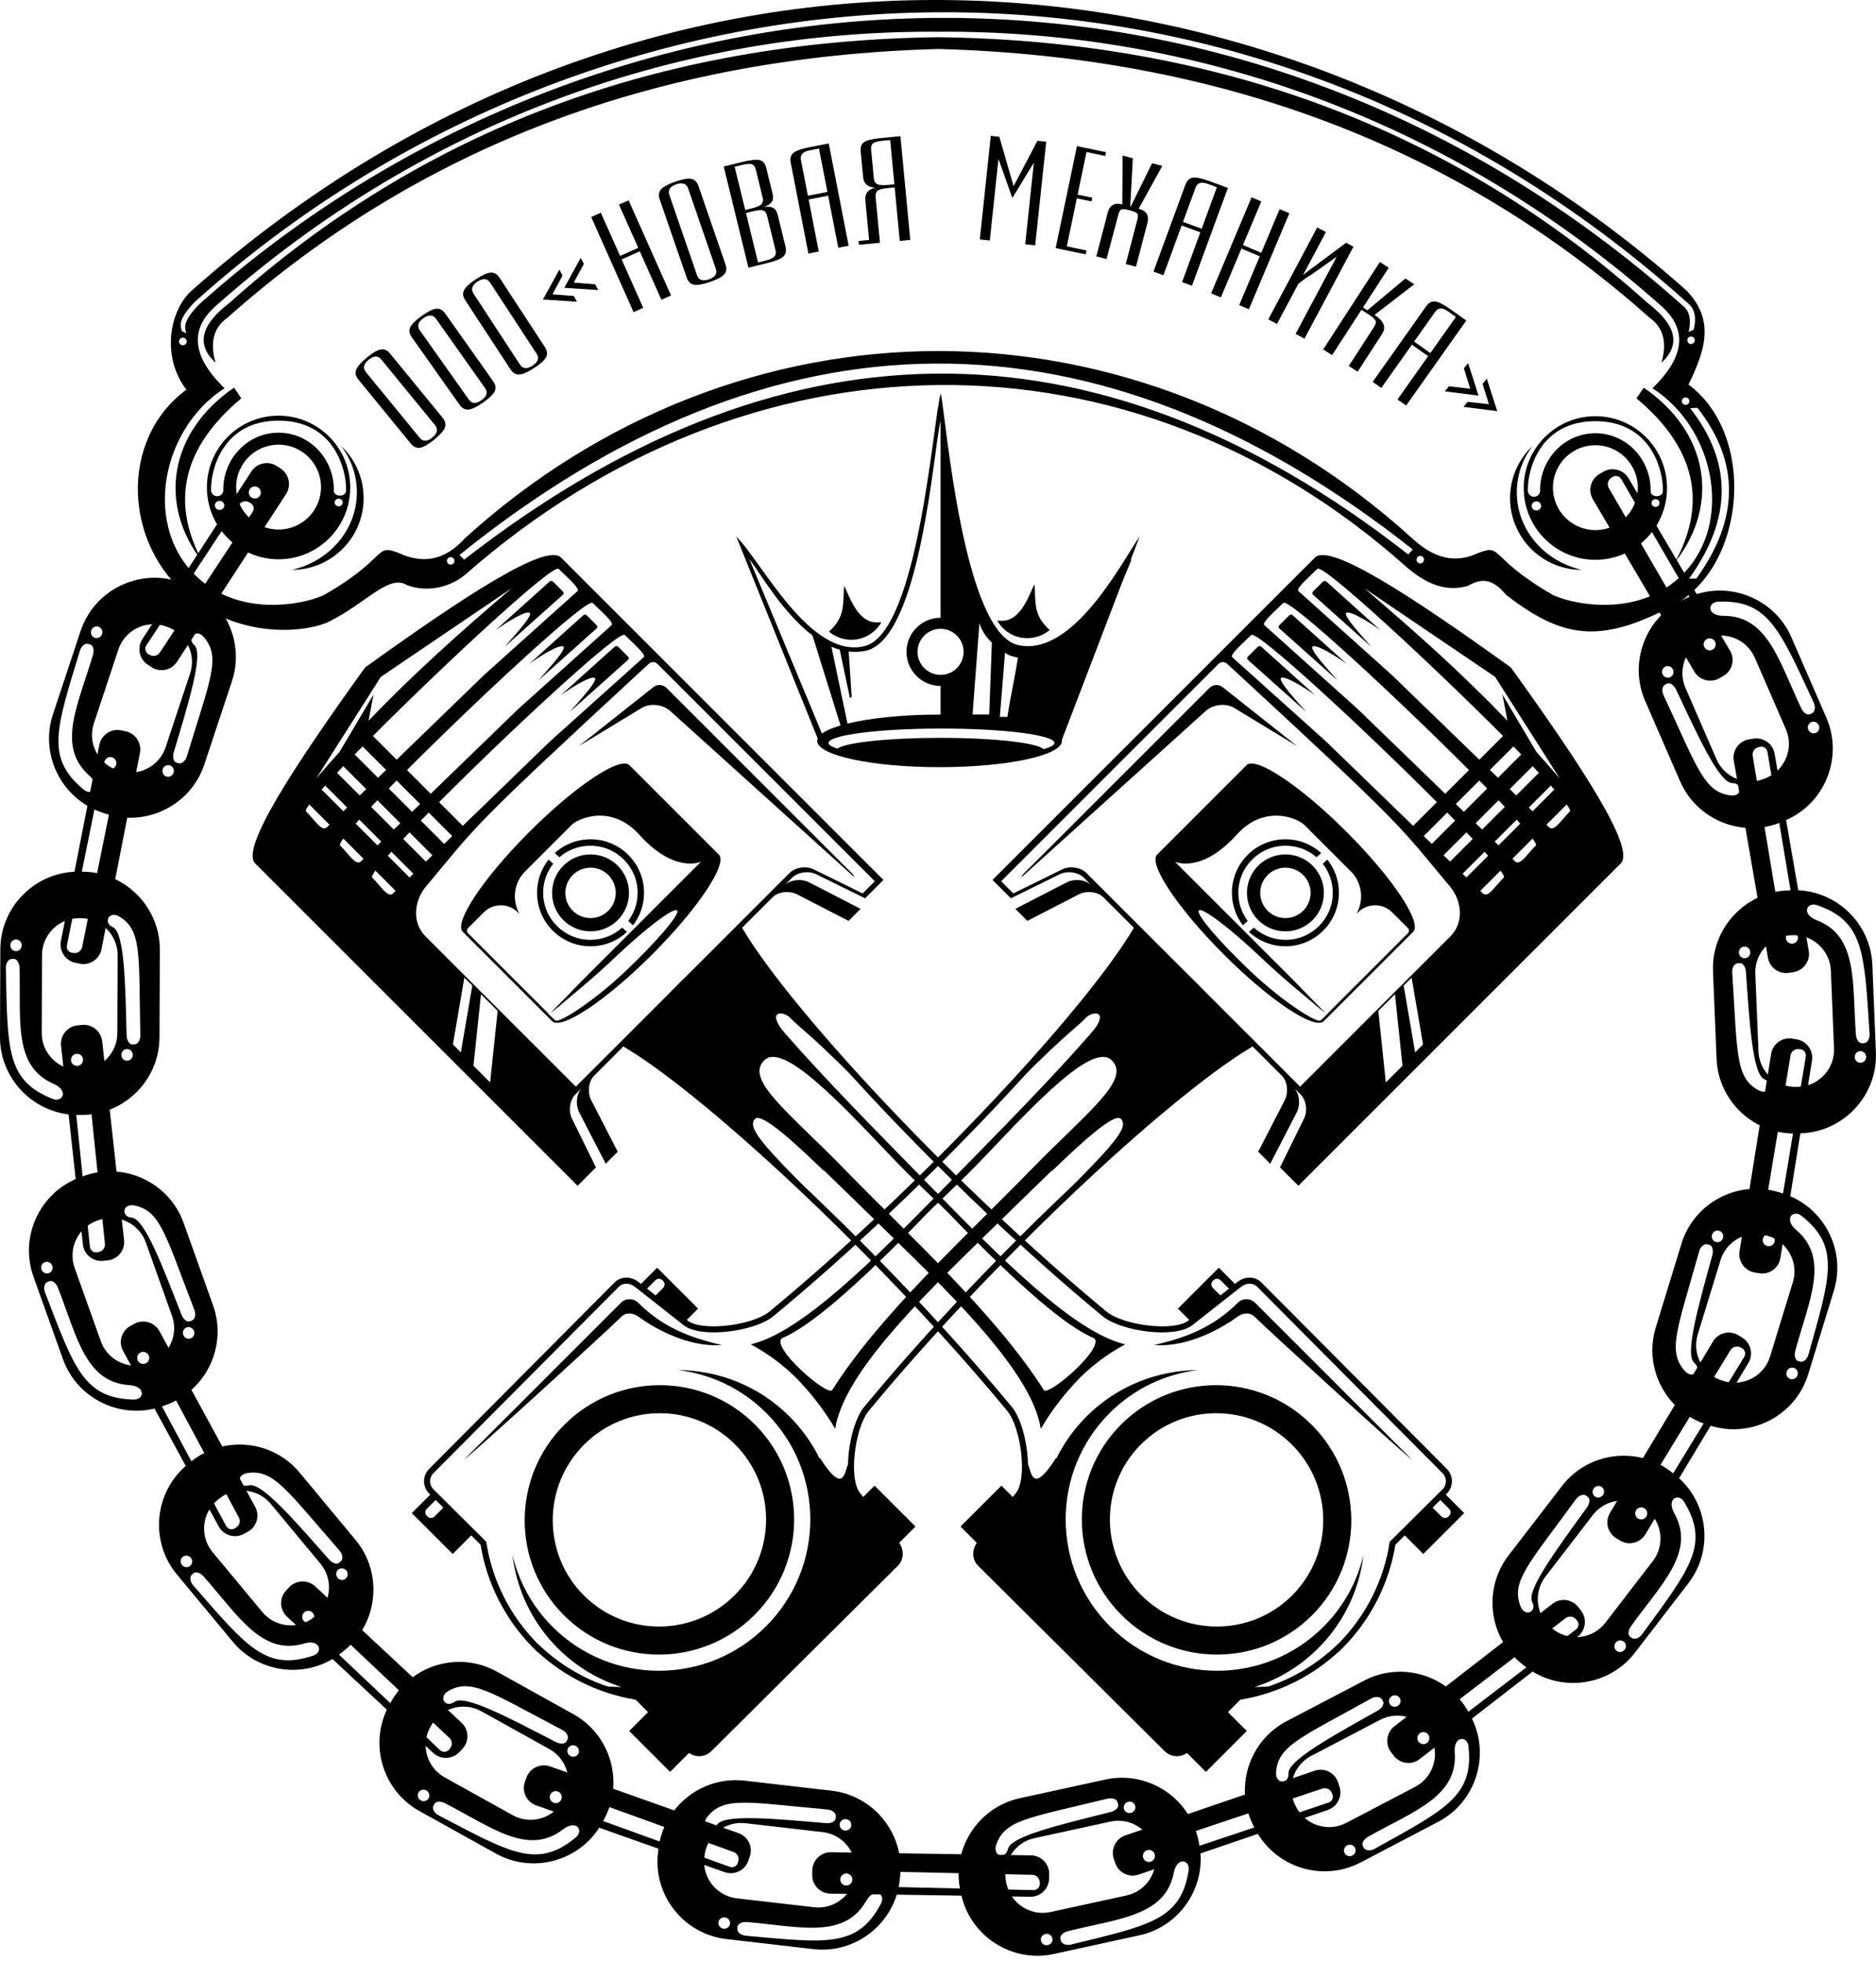 <svg width="130" height="136" viewBox="0 0 130 136" fill="none" xmlns="http://www.w3.org/2000/svg">
<path fill-rule="evenodd" clip-rule="evenodd" d="M45.594 128.414C45.604 128.327 45.614 128.239 45.625 128.152C45.965 125.205 48.654 123.072 51.601 123.413C53.612 123.645 55.623 123.877 57.634 124.109C60.581 124.45 62.713 127.139 62.373 130.086C62.363 130.173 62.353 130.261 62.343 130.348C62.002 133.295 59.313 135.428 56.366 135.088C54.355 134.855 52.344 134.623 50.334 134.391C47.386 134.051 45.254 131.361 45.594 128.414V128.414ZM48.806 128.732C48.81 128.69 48.815 128.649 48.82 128.607C48.981 127.21 50.256 126.199 51.654 126.361C53.442 126.567 55.231 126.774 57.019 126.98C58.417 127.142 59.428 128.417 59.266 129.814C59.261 129.855 59.257 129.897 59.252 129.938C59.091 131.336 57.816 132.347 56.418 132.185C54.63 131.979 52.841 131.772 51.052 131.566C49.655 131.404 48.644 130.129 48.806 128.732V128.732ZM49.785 133.235C49.811 133.018 50.011 132.864 50.233 132.889C50.455 132.915 50.614 133.111 50.589 133.328C50.564 133.545 50.364 133.7 50.142 133.674C49.92 133.649 49.761 133.452 49.785 133.235V133.235ZM51.095 133.684C51.099 133.637 51.103 133.589 51.107 133.542C51.126 133.32 51.434 133.183 51.778 133.212C55.384 133.518 58.488 134.409 60.012 131.767C60.61 130.73 61.388 131.29 61.052 131.928C59.432 135.013 57.245 134.659 51.674 134.158C51.329 134.127 51.077 133.906 51.095 133.684V133.684ZM57.92 125.885C57.916 125.932 57.912 125.98 57.908 126.027C57.89 126.249 57.582 126.386 57.237 126.357C53.804 126.066 50.148 125.698 49.684 126.473C49.285 127.14 48.486 126.601 49.012 125.929C50.149 124.48 51.77 124.91 57.342 125.411C57.686 125.442 57.938 125.663 57.92 125.885V125.885ZM58.187 126.427C58.212 126.21 58.412 126.056 58.634 126.081C58.856 126.107 59.016 126.303 58.991 126.52C58.966 126.737 58.766 126.892 58.544 126.866C58.322 126.841 58.162 126.644 58.187 126.427V126.427Z" fill="black"/>
<path fill-rule="evenodd" clip-rule="evenodd" d="M26.969 118.181C27.012 118.104 27.054 118.027 27.097 117.95C28.538 115.358 31.839 114.416 34.432 115.857C36.201 116.841 37.97 117.825 39.739 118.808C42.332 120.25 43.274 123.55 41.832 126.143C41.79 126.22 41.747 126.297 41.704 126.374C40.263 128.967 36.962 129.909 34.369 128.467C32.6 127.483 30.831 126.5 29.062 125.516C26.469 124.075 25.527 120.774 26.969 118.181V118.181ZM29.814 119.703C29.835 119.667 29.855 119.63 29.875 119.594C30.559 118.364 32.123 117.918 33.353 118.601C34.926 119.476 36.5 120.351 38.074 121.226C39.303 121.909 39.749 123.474 39.066 124.703C39.046 124.74 39.025 124.776 39.005 124.813C38.322 126.042 36.757 126.489 35.528 125.805C33.954 124.93 32.38 124.055 30.807 123.181C29.578 122.497 29.131 120.932 29.814 119.703ZM28.997 124.239C29.104 124.048 29.348 123.981 29.543 124.09C29.738 124.199 29.81 124.441 29.704 124.632C29.598 124.823 29.354 124.889 29.159 124.781C28.964 124.672 28.892 124.43 28.997 124.239ZM30.036 125.154C30.058 125.112 30.08 125.07 30.101 125.028C30.203 124.83 30.541 124.821 30.848 124.98C34.062 126.641 36.59 128.652 39.008 126.793C39.957 126.064 40.462 126.878 39.907 127.34C37.23 129.571 35.346 128.407 30.389 125.813C30.083 125.653 29.934 125.352 30.036 125.154ZM39.325 120.558C39.303 120.6 39.281 120.643 39.259 120.685C39.158 120.883 38.82 120.892 38.513 120.733C35.453 119.151 32.214 117.413 31.489 117.952C30.866 118.415 30.334 117.612 31.077 117.193C32.681 116.288 34.015 117.305 38.972 119.899C39.278 120.059 39.426 120.36 39.325 120.558V120.558ZM39.364 121.162C39.47 120.971 39.714 120.904 39.91 121.013C40.105 121.121 40.177 121.364 40.071 121.555C39.965 121.746 39.721 121.812 39.525 121.704C39.33 121.595 39.258 121.353 39.364 121.162Z" fill="black"/>
<path fill-rule="evenodd" clip-rule="evenodd" d="M12.961 101.524C13.029 101.468 13.096 101.412 13.164 101.356C15.446 99.46 18.864 99.776 20.759 102.059C22.052 103.616 23.346 105.173 24.639 106.73C26.535 109.012 26.218 112.43 23.936 114.325C23.868 114.381 23.801 114.438 23.733 114.494C21.451 116.389 18.033 116.073 16.138 113.791C14.844 112.234 13.551 110.677 12.258 109.12C10.362 106.837 10.679 103.42 12.961 101.524ZM15.063 103.973C15.095 103.946 15.127 103.919 15.159 103.893C16.241 102.994 17.862 103.144 18.76 104.226C19.911 105.611 21.061 106.996 22.211 108.381C23.11 109.463 22.96 111.083 21.878 111.982C21.846 112.009 21.814 112.035 21.782 112.062C20.7 112.961 19.079 112.811 18.181 111.729C17.03 110.344 15.88 108.959 14.73 107.573C13.831 106.492 13.981 104.871 15.063 103.973V103.973ZM12.66 107.905C12.828 107.766 13.08 107.792 13.223 107.964C13.365 108.136 13.345 108.388 13.177 108.528C13.009 108.667 12.757 108.641 12.614 108.469C12.472 108.297 12.492 108.045 12.66 107.905ZM13.297 109.135C13.332 109.103 13.368 109.072 13.404 109.04C13.57 108.893 13.888 109.006 14.117 109.266C16.512 111.977 18.141 114.767 21.068 113.909C22.217 113.573 22.392 114.515 21.708 114.745C18.406 115.855 17.07 114.088 13.388 109.877C13.16 109.617 13.13 109.282 13.297 109.135ZM23.619 108.211C23.584 108.243 23.548 108.274 23.512 108.306C23.346 108.454 23.029 108.34 22.8 108.081C20.519 105.499 18.129 102.707 17.258 102.947C16.51 103.153 16.304 102.211 17.149 102.089C18.972 101.826 19.847 103.258 23.529 107.469C23.756 107.729 23.786 108.064 23.619 108.211V108.211ZM23.438 108.788C23.606 108.649 23.857 108.675 24 108.847C24.143 109.019 24.122 109.271 23.954 109.41C23.787 109.55 23.535 109.524 23.392 109.352C23.249 109.18 23.27 108.928 23.438 108.788V108.788Z" fill="black"/>
<path fill-rule="evenodd" clip-rule="evenodd" d="M5.585 81.583C5.668 81.553 5.751 81.524 5.833 81.494C8.627 80.497 11.729 81.967 12.726 84.76C13.407 86.667 14.087 88.573 14.768 90.48C15.765 93.273 14.295 96.375 11.502 97.373C11.419 97.402 11.336 97.432 11.253 97.461C8.459 98.459 5.357 96.989 4.36 94.195C3.679 92.289 2.999 90.382 2.318 88.476C1.321 85.682 2.791 82.58 5.585 81.583V81.583ZM6.719 84.604C6.758 84.59 6.798 84.576 6.837 84.562C8.162 84.089 9.632 84.786 10.105 86.11C10.71 87.806 11.316 89.502 11.921 91.198C12.394 92.522 11.697 93.993 10.373 94.465C10.333 94.48 10.294 94.493 10.255 94.508C8.93 94.981 7.459 94.284 6.987 92.959C6.381 91.263 5.776 89.568 5.171 87.872C4.698 86.547 5.395 85.077 6.719 84.604V84.604ZM3.113 87.474C3.318 87.4 3.546 87.511 3.621 87.722C3.696 87.932 3.59 88.162 3.385 88.235C3.179 88.309 2.952 88.198 2.877 87.987C2.801 87.777 2.907 87.547 3.113 87.474ZM3.289 88.847C3.333 88.829 3.378 88.812 3.422 88.795C3.629 88.713 3.888 88.929 4.014 89.251C5.334 92.62 5.907 95.799 8.951 95.998C10.145 96.076 9.986 97.021 9.265 97.002C5.782 96.912 5.133 94.794 3.12 89.575C2.995 89.253 3.082 88.928 3.289 88.847V88.847ZM13.302 91.521C13.258 91.538 13.213 91.556 13.169 91.573C12.962 91.655 12.703 91.439 12.577 91.117C11.32 87.909 10.034 84.467 9.133 84.393C8.359 84.33 8.489 83.375 9.324 83.55C11.127 83.929 11.458 85.574 13.471 90.793C13.596 91.115 13.509 91.44 13.302 91.521ZM12.933 92.001C13.139 91.927 13.366 92.038 13.441 92.249C13.516 92.459 13.411 92.689 13.205 92.763C13 92.836 12.772 92.725 12.697 92.514C12.622 92.304 12.728 92.074 12.933 92.001V92.001Z" fill="black"/>
<path fill-rule="evenodd" clip-rule="evenodd" d="M5.44 60.412C5.528 60.413 5.616 60.413 5.704 60.413C8.67 60.425 11.088 62.862 11.076 65.829C11.068 67.853 11.059 69.877 11.052 71.901C11.04 74.868 8.603 77.285 5.636 77.273C5.548 77.272 5.46 77.272 5.372 77.272C2.406 77.26 -0.012 74.823 4.34979e-05 71.857C0.008 69.832 0.016 67.808 0.024 65.784C0.036 62.818 2.473 60.4 5.44 60.412V60.412ZM5.479 63.639C5.521 63.639 5.563 63.639 5.605 63.639C7.011 63.645 8.157 64.8 8.152 66.207C8.144 68.007 8.137 69.808 8.13 71.608C8.124 73.015 6.969 74.161 5.563 74.155C5.521 74.155 5.479 74.155 5.437 74.154C4.031 74.149 2.885 72.994 2.891 71.587C2.898 69.787 2.905 67.986 2.912 66.186C2.918 64.779 4.073 63.633 5.479 63.639V63.639ZM1.112 65.112C1.331 65.112 1.507 65.294 1.506 65.518C1.505 65.741 1.327 65.921 1.109 65.92C0.891 65.919 0.715 65.738 0.716 65.514C0.716 65.291 0.894 65.111 1.112 65.112ZM0.811 66.463C0.859 66.462 0.907 66.46 0.954 66.459C1.177 66.453 1.347 66.744 1.356 67.09C1.452 70.707 0.909 73.891 3.704 75.113C4.801 75.592 4.331 76.427 3.659 76.164C0.414 74.895 0.524 72.683 0.405 67.09C0.397 66.745 0.589 66.469 0.811 66.463ZM9.318 72.382C9.271 72.383 9.223 72.385 9.176 72.386C8.953 72.392 8.783 72.101 8.774 71.756C8.683 68.312 8.643 64.637 7.821 64.261C7.115 63.939 7.562 63.085 8.288 63.534C9.854 64.503 9.606 66.162 9.725 71.755C9.733 72.1 9.541 72.376 9.318 72.382V72.382ZM8.809 72.708C9.027 72.709 9.203 72.89 9.202 73.114C9.201 73.337 9.024 73.517 8.805 73.516C8.587 73.516 8.411 73.334 8.412 73.11C8.413 72.887 8.59 72.707 8.809 72.708Z" fill="black"/>
<path fill-rule="evenodd" clip-rule="evenodd" d="M12.4 40.316C12.483 40.344 12.567 40.371 12.65 40.399C15.466 41.333 17.006 44.4 16.072 47.216C15.435 49.137 14.798 51.059 14.161 52.98C13.228 55.796 10.16 57.336 7.344 56.402C7.261 56.374 7.177 56.347 7.093 56.319C4.278 55.385 2.738 52.318 3.671 49.502C4.308 47.581 4.946 45.659 5.583 43.738C6.516 40.922 9.584 39.382 12.4 40.316V40.316ZM11.434 43.395C11.474 43.408 11.514 43.421 11.553 43.435C12.888 43.877 13.618 45.332 13.176 46.666C12.609 48.376 12.042 50.084 11.476 51.794C11.033 53.129 9.579 53.858 8.244 53.416C8.204 53.403 8.164 53.389 8.125 53.376C6.79 52.934 6.06 51.48 6.502 50.145C7.069 48.436 7.636 46.727 8.202 45.017C8.645 43.683 10.099 42.953 11.434 43.395ZM6.826 43.437C7.033 43.506 7.144 43.733 7.073 43.945C7.003 44.157 6.778 44.273 6.571 44.205C6.364 44.136 6.253 43.908 6.323 43.696C6.393 43.484 6.618 43.368 6.826 43.437V43.437ZM6.119 44.628C6.165 44.641 6.211 44.655 6.256 44.669C6.47 44.732 6.541 45.061 6.442 45.393C5.409 48.86 3.903 51.718 6.18 53.748C7.073 54.545 6.366 55.192 5.81 54.734C3.12 52.518 3.912 50.45 5.538 45.097C5.638 44.767 5.906 44.565 6.119 44.628V44.628ZM12.365 52.898C12.319 52.885 12.273 52.871 12.228 52.858C12.014 52.795 11.943 52.465 12.042 52.134C13.026 48.832 14.131 45.327 13.466 44.715C12.895 44.189 13.586 43.516 14.136 44.168C15.323 45.577 14.572 47.076 12.946 52.429C12.846 52.76 12.578 52.962 12.365 52.898ZM11.779 53.05C11.986 53.118 12.097 53.346 12.027 53.558C11.957 53.77 11.732 53.886 11.524 53.817C11.317 53.748 11.206 53.521 11.277 53.309C11.347 53.097 11.572 52.981 11.779 53.05Z" fill="black"/>
<path fill-rule="evenodd" clip-rule="evenodd" d="M66.608 131.303C66.589 131.217 66.57 131.131 66.551 131.045C65.919 128.147 67.774 125.259 70.672 124.627C72.65 124.195 74.627 123.764 76.605 123.333C79.504 122.701 82.392 124.555 83.024 127.453C83.043 127.539 83.062 127.625 83.08 127.711C83.712 130.61 81.858 133.498 78.96 134.13C76.982 134.562 75.004 134.993 73.027 135.424C70.128 136.056 67.24 134.202 66.608 131.303V131.303ZM69.749 130.564C69.74 130.524 69.731 130.483 69.722 130.442C69.423 129.068 70.302 127.699 71.676 127.399C73.435 127.015 75.194 126.632 76.953 126.248C78.328 125.948 79.697 126.827 79.996 128.202C80.005 128.242 80.014 128.283 80.023 128.324C80.323 129.698 79.444 131.068 78.07 131.367C76.311 131.751 74.551 132.134 72.792 132.518C71.418 132.818 70.049 131.939 69.749 130.564V130.564ZM72.134 134.508C72.088 134.295 72.227 134.083 72.445 134.036C72.663 133.988 72.878 134.123 72.924 134.336C72.971 134.549 72.832 134.761 72.613 134.808C72.395 134.856 72.181 134.721 72.134 134.508V134.508ZM73.519 134.509C73.507 134.463 73.495 134.416 73.484 134.37C73.429 134.154 73.677 133.925 74.012 133.841C77.522 132.963 80.748 132.801 81.335 129.808C81.565 128.633 82.482 128.911 82.371 129.624C81.836 133.067 79.653 133.44 74.219 134.77C73.883 134.852 73.573 134.724 73.519 134.509V134.509ZM77.451 124.92C77.462 124.966 77.474 125.012 77.486 125.058C77.54 125.274 77.293 125.504 76.957 125.587C73.615 126.424 70.036 127.26 69.849 128.143C69.687 128.903 68.756 128.652 69.037 127.846C69.643 126.106 71.317 125.988 76.75 124.659C77.086 124.577 77.396 124.704 77.451 124.92ZM77.879 125.347C77.833 125.133 77.972 124.922 78.19 124.875C78.408 124.827 78.623 124.961 78.669 125.175C78.716 125.388 78.577 125.599 78.358 125.647C78.14 125.694 77.926 125.56 77.879 125.347Z" fill="black"/>
<path fill-rule="evenodd" clip-rule="evenodd" d="M87 126.806C86.959 126.728 86.918 126.65 86.878 126.572C85.501 123.944 86.526 120.668 89.154 119.292C90.947 118.353 92.74 117.414 94.534 116.475C97.162 115.099 100.438 116.123 101.814 118.752C101.854 118.829 101.895 118.907 101.936 118.985C103.312 121.613 102.288 124.89 99.66 126.266C97.867 127.205 96.073 128.144 94.28 129.083C91.652 130.459 88.376 129.434 87 126.806V126.806ZM89.834 125.263C89.815 125.226 89.795 125.189 89.776 125.152C89.124 123.906 89.609 122.353 90.855 121.7C92.45 120.865 94.045 120.03 95.64 119.195C96.886 118.542 98.439 119.028 99.092 120.274C99.111 120.311 99.13 120.348 99.15 120.385C99.802 121.631 99.317 123.184 98.071 123.836C96.476 124.672 94.881 125.507 93.285 126.342C92.04 126.994 90.487 126.509 89.834 125.263V125.263ZM93.177 128.435C93.076 128.242 93.154 128.001 93.352 127.898C93.55 127.794 93.793 127.867 93.894 128.06C93.995 128.253 93.917 128.494 93.719 128.598C93.521 128.701 93.279 128.629 93.177 128.435V128.435ZM94.513 128.07C94.489 128.028 94.466 127.987 94.442 127.945C94.333 127.751 94.511 127.465 94.812 127.295C97.965 125.52 101.033 124.511 100.807 121.469C100.718 120.276 101.676 120.301 101.758 121.018C102.153 124.48 100.146 125.416 95.257 128.136C94.955 128.304 94.622 128.263 94.513 128.07ZM95.769 117.782C95.792 117.824 95.815 117.865 95.839 117.907C95.948 118.1 95.771 118.387 95.469 118.557C92.468 120.247 89.237 122 89.29 122.902C89.335 123.677 88.371 123.681 88.428 122.829C88.553 120.992 90.136 120.435 95.024 117.716C95.326 117.548 95.659 117.589 95.769 117.782V117.782ZM96.295 118.081C96.194 117.887 96.272 117.647 96.47 117.543C96.668 117.439 96.91 117.512 97.011 117.706C97.113 117.899 97.034 118.14 96.836 118.243C96.639 118.347 96.396 118.274 96.295 118.081Z" fill="black"/>
<path fill-rule="evenodd" clip-rule="evenodd" d="M105.732 115.527C105.662 115.473 105.592 115.419 105.522 115.366C103.171 113.557 102.728 110.153 104.537 107.802C105.771 106.198 107.006 104.593 108.24 102.989C110.049 100.638 113.453 100.195 115.804 102.004C115.874 102.057 115.943 102.111 116.013 102.165C118.364 103.974 118.808 107.378 116.999 109.729C115.764 111.333 114.53 112.937 113.295 114.541C111.486 116.892 108.083 117.336 105.732 115.527V115.527ZM107.658 112.937C107.624 112.912 107.591 112.886 107.558 112.861C106.444 112.003 106.233 110.39 107.091 109.275C108.189 107.848 109.287 106.421 110.385 104.994C111.243 103.88 112.856 103.669 113.971 104.527C114.004 104.552 114.037 104.578 114.07 104.603C115.185 105.461 115.395 107.075 114.537 108.189C113.44 109.616 112.341 111.043 111.243 112.47C110.386 113.585 108.772 113.795 107.658 112.937V112.937ZM112.023 114.416C111.85 114.283 111.82 114.031 111.956 113.855C112.092 113.677 112.343 113.642 112.516 113.775C112.689 113.908 112.719 114.159 112.582 114.337C112.446 114.514 112.196 114.549 112.023 114.416ZM113.082 113.524C113.043 113.497 113.005 113.469 112.966 113.441C112.785 113.311 112.826 112.976 113.029 112.696C115.147 109.762 117.51 107.56 116.029 104.893C115.448 103.847 116.329 103.468 116.703 104.085C118.513 107.062 117.084 108.754 113.786 113.273C113.582 113.552 113.262 113.654 113.082 113.524V113.524ZM109.91 103.658C109.948 103.686 109.987 103.714 110.025 103.741C110.206 103.871 110.165 104.206 109.963 104.486C107.946 107.279 105.748 110.225 106.174 111.022C106.539 111.707 105.666 112.114 105.361 111.317C104.704 109.597 105.908 108.428 109.206 103.91C109.409 103.631 109.729 103.528 109.91 103.658V103.658ZM110.512 103.708C110.339 103.575 110.31 103.324 110.446 103.147C110.582 102.97 110.833 102.934 111.006 103.067C111.179 103.201 111.208 103.452 111.072 103.629C110.936 103.806 110.685 103.842 110.512 103.708Z" fill="black"/>
<path fill-rule="evenodd" clip-rule="evenodd" d="M118.566 98.821C118.482 98.796 118.398 98.77 118.314 98.744C115.478 97.875 113.869 94.843 114.738 92.007C115.331 90.071 115.925 88.136 116.518 86.2C117.387 83.364 120.419 81.755 123.255 82.625C123.34 82.65 123.424 82.676 123.508 82.702C126.344 83.572 127.953 86.603 127.084 89.44C126.491 91.375 125.897 93.31 125.304 95.245C124.434 98.082 121.403 99.691 118.566 98.821V98.821ZM119.462 95.721C119.422 95.709 119.382 95.697 119.342 95.684C117.997 95.272 117.234 93.835 117.646 92.49C118.174 90.769 118.702 89.047 119.23 87.326C119.642 85.981 121.079 85.218 122.424 85.631C122.464 85.643 122.504 85.655 122.544 85.667C123.888 86.079 124.651 87.517 124.239 88.862C123.711 90.583 123.184 92.304 122.656 94.026C122.244 95.37 120.806 96.133 119.462 95.721V95.721ZM124.068 95.575C123.859 95.511 123.743 95.286 123.809 95.072C123.874 94.859 124.096 94.737 124.305 94.801C124.514 94.865 124.63 95.09 124.564 95.304C124.499 95.517 124.277 95.638 124.068 95.575ZM124.747 94.368C124.701 94.356 124.655 94.343 124.609 94.331C124.394 94.272 124.316 93.944 124.407 93.611C125.362 90.121 126.802 87.229 124.48 85.251C123.569 84.475 124.26 83.812 124.827 84.258C127.567 86.411 126.821 88.497 125.318 93.885C125.225 94.218 124.962 94.426 124.747 94.368V94.368ZM118.316 86.241C118.362 86.254 118.408 86.266 118.454 86.279C118.668 86.337 118.747 86.665 118.656 86.999C117.747 90.322 116.722 93.851 117.4 94.448C117.983 94.961 117.308 95.649 116.743 95.009C115.524 93.629 116.241 92.112 117.745 86.724C117.838 86.391 118.101 86.183 118.316 86.241V86.241ZM118.898 86.077C118.689 86.013 118.573 85.788 118.639 85.575C118.704 85.361 118.926 85.24 119.135 85.304C119.344 85.368 119.46 85.593 119.394 85.806C119.329 86.02 119.107 86.141 118.898 86.077Z" fill="black"/>
<path fill-rule="evenodd" clip-rule="evenodd" d="M124.823 78.546C124.735 78.549 124.647 78.553 124.559 78.556C121.595 78.677 119.072 76.35 118.952 73.386C118.87 71.363 118.788 69.341 118.706 67.318C118.585 64.354 120.912 61.831 123.876 61.711C123.964 61.707 124.052 61.703 124.14 61.7C127.104 61.58 129.628 63.906 129.748 66.87C129.83 68.893 129.912 70.915 129.994 72.938C130.114 75.902 127.787 78.425 124.823 78.546ZM124.64 75.324C124.598 75.326 124.556 75.327 124.515 75.329C123.109 75.386 121.913 74.283 121.856 72.878C121.783 71.079 121.71 69.279 121.637 67.481C121.58 66.075 122.683 64.879 124.089 64.822C124.13 64.82 124.172 64.819 124.214 64.817C125.619 64.76 126.815 65.863 126.872 67.268C126.945 69.067 127.018 70.866 127.091 72.665C127.148 74.07 126.045 75.267 124.64 75.324V75.324ZM128.937 73.658C128.719 73.667 128.535 73.493 128.526 73.27C128.517 73.047 128.686 72.859 128.904 72.85C129.122 72.841 129.307 73.015 129.316 73.238C129.325 73.461 129.155 73.649 128.937 73.658ZM129.178 72.295C129.13 72.298 129.083 72.302 129.035 72.305C128.813 72.321 128.63 72.038 128.606 71.693C128.349 68.084 128.749 64.879 125.902 63.782C124.786 63.352 125.218 62.497 125.901 62.73C129.199 63.853 129.188 66.068 129.556 71.65C129.579 71.995 129.4 72.279 129.178 72.295V72.295ZM120.415 66.76C120.463 66.757 120.51 66.754 120.558 66.75C120.78 66.734 120.963 67.017 120.987 67.362C121.232 70.798 121.435 74.468 122.273 74.806C122.993 75.097 122.584 75.97 121.839 75.554C120.231 74.656 120.405 72.987 120.037 67.405C120.014 67.06 120.194 66.776 120.415 66.76ZM120.91 66.412C120.692 66.421 120.508 66.247 120.499 66.024C120.49 65.801 120.659 65.613 120.877 65.604C121.096 65.595 121.28 65.769 121.289 65.992C121.298 66.215 121.128 66.403 120.91 66.412V66.412Z" fill="black"/>
<path fill-rule="evenodd" clip-rule="evenodd" d="M123.764 56.838C123.683 56.873 123.602 56.908 123.522 56.944C120.801 58.126 117.608 56.868 116.425 54.148C115.618 52.291 114.811 50.435 114.003 48.579C112.821 45.858 114.079 42.665 116.799 41.482C116.88 41.447 116.961 41.412 117.042 41.377C119.762 40.194 122.956 41.452 124.138 44.172C124.946 46.029 125.753 47.885 126.56 49.741C127.743 52.462 126.484 55.655 123.764 56.838V56.838ZM122.429 53.9C122.391 53.917 122.352 53.934 122.314 53.95C121.024 54.511 119.51 53.914 118.949 52.625C118.232 50.974 117.514 49.322 116.796 47.671C116.235 46.381 116.832 44.867 118.121 44.307C118.16 44.29 118.198 44.273 118.236 44.257C119.526 43.696 121.04 44.292 121.601 45.582C122.319 47.233 123.037 48.884 123.754 50.536C124.315 51.825 123.719 53.339 122.429 53.9ZM115.396 47.441C115.439 47.421 115.482 47.4 115.525 47.38C115.726 47.285 116 47.483 116.147 47.795C117.616 50.912 119.131 54.26 120.035 54.273C120.811 54.284 120.745 55.245 119.9 55.126C118.077 54.87 117.636 53.251 115.276 48.179C115.13 47.866 115.195 47.536 115.396 47.441V47.441ZM115.732 46.938C115.532 47.025 115.297 46.929 115.208 46.724C115.119 46.52 115.209 46.283 115.41 46.196C115.61 46.109 115.844 46.204 115.933 46.409C116.022 46.614 115.932 46.851 115.732 46.938V46.938ZM125.834 50.795C125.634 50.882 125.4 50.786 125.311 50.581C125.222 50.376 125.312 50.14 125.512 50.053C125.712 49.966 125.947 50.061 126.036 50.266C126.125 50.471 126.035 50.708 125.834 50.795V50.795ZM125.566 49.436C125.523 49.457 125.48 49.477 125.437 49.497C125.236 49.593 124.963 49.395 124.816 49.082C123.272 45.809 122.487 42.676 119.437 42.682C118.24 42.684 118.335 41.731 119.056 41.701C122.537 41.557 123.326 43.627 125.686 48.699C125.832 49.012 125.767 49.341 125.566 49.436Z" fill="black"/>
<path fill-rule="evenodd" clip-rule="evenodd" d="M5.361 71.068L5.673 71.034C6.372 70.96 7.006 71.471 7.083 72.17L8.597 85.949C8.674 86.647 8.165 87.279 7.466 87.353L7.154 87.386C6.455 87.461 5.821 86.95 5.744 86.251L4.23 72.472C4.154 71.774 4.662 71.142 5.361 71.068ZM5.444 74.232L5.558 74.21C5.813 74.162 6.044 74.334 6.071 74.594L7.271 86.209C7.298 86.469 7.111 86.72 6.856 86.769L6.742 86.79C6.487 86.839 6.256 86.666 6.229 86.407L5.028 74.791C5.002 74.532 5.189 74.28 5.444 74.232V74.232ZM5.313 73.036C5.543 73.023 5.74 73.199 5.754 73.429C5.767 73.659 5.591 73.856 5.361 73.87C5.131 73.883 4.933 73.707 4.92 73.477C4.907 73.247 5.083 73.049 5.313 73.036Z" fill="black"/>
<path fill-rule="evenodd" clip-rule="evenodd" d="M8.382 50.618L8.689 50.68C9.378 50.817 9.832 51.494 9.697 52.184L7.034 65.788C6.899 66.477 6.225 66.929 5.536 66.791L5.228 66.73C4.539 66.592 4.086 65.915 4.221 65.226L6.884 51.622C7.018 50.933 7.693 50.481 8.382 50.618V50.618ZM7.517 53.663L7.633 53.677C7.891 53.707 8.06 53.94 8.008 54.196L5.691 65.641C5.64 65.897 5.386 66.081 5.128 66.051L5.013 66.038C4.755 66.008 4.586 65.775 4.637 65.519L6.954 54.074C7.006 53.818 7.259 53.634 7.517 53.663ZM7.749 52.483C7.972 52.539 8.108 52.766 8.052 52.989C7.996 53.213 7.77 53.349 7.546 53.293C7.322 53.237 7.186 53.01 7.242 52.787C7.298 52.563 7.525 52.427 7.749 52.483Z" fill="black"/>
<path fill-rule="evenodd" clip-rule="evenodd" d="M9.041 91.895L9.316 91.746C9.935 91.413 10.716 91.644 11.052 92.261L17.683 104.435C18.019 105.052 17.788 105.83 17.17 106.163L16.894 106.312C16.276 106.646 15.495 106.414 15.159 105.797L8.527 93.624C8.191 93.007 8.422 92.229 9.041 91.895ZM10.318 94.791L10.415 94.728C10.633 94.587 10.912 94.659 11.036 94.888L16.555 105.179C16.679 105.408 16.601 105.712 16.384 105.854L16.286 105.917C16.069 106.059 15.789 105.987 15.666 105.757L10.146 95.467C10.023 95.237 10.1 94.933 10.318 94.791ZM9.743 93.735C9.951 93.635 10.2 93.723 10.3 93.931C10.4 94.139 10.312 94.388 10.104 94.488C9.896 94.588 9.647 94.5 9.547 94.292C9.447 94.084 9.535 93.835 9.743 93.735V93.735Z" fill="black"/>
<path fill-rule="evenodd" clip-rule="evenodd" d="M19.186 32.303L19.448 32.475C20.036 32.86 20.203 33.657 19.82 34.246L12.265 45.868C11.882 46.458 11.088 46.624 10.5 46.239L10.238 46.067C9.65 45.682 9.483 44.885 9.866 44.296L17.421 32.674C17.804 32.085 18.598 31.918 19.186 32.303ZM17.246 34.804L17.348 34.86C17.576 34.984 17.645 35.264 17.502 35.481L11.074 45.23C10.931 45.448 10.627 45.525 10.398 45.401L10.296 45.345C10.068 45.221 9.999 44.941 10.143 44.723L16.57 34.974C16.714 34.757 17.018 34.68 17.246 34.804ZM17.902 33.796C18.088 33.931 18.13 34.193 17.994 34.379C17.859 34.566 17.598 34.607 17.411 34.471C17.224 34.336 17.183 34.075 17.319 33.888C17.454 33.702 17.715 33.66 17.902 33.796V33.796Z" fill="black"/>
<path fill-rule="evenodd" clip-rule="evenodd" d="M19.822 110.237L20.037 110.008C20.518 109.496 21.332 109.469 21.846 109.948L31.986 119.4C32.5 119.879 32.527 120.69 32.046 121.202L31.831 121.43C31.35 121.943 30.536 121.97 30.022 121.491L19.882 112.039C19.368 111.56 19.341 110.749 19.822 110.237ZM21.95 112.58L22.023 112.489C22.184 112.286 22.472 112.266 22.661 112.445L31.152 120.462C31.341 120.641 31.364 120.954 31.202 121.157L31.13 121.248C30.968 121.451 30.681 121.471 30.491 121.292L22.001 113.275C21.811 113.096 21.788 112.783 21.95 112.58V112.58ZM21.07 111.76C21.236 111.599 21.5 111.604 21.661 111.77C21.821 111.935 21.817 112.2 21.651 112.36C21.485 112.52 21.221 112.516 21.061 112.35C20.9 112.184 20.905 111.92 21.07 111.76Z" fill="black"/>
<path fill-rule="evenodd" clip-rule="evenodd" d="M36.375 123.494L36.481 123.199C36.718 122.537 37.454 122.188 38.116 122.423L51.182 127.053C51.845 127.288 52.192 128.021 51.955 128.682L51.849 128.978C51.612 129.639 50.876 129.988 50.214 129.753L37.148 125.123C36.486 124.888 36.138 124.155 36.375 123.494ZM39.261 124.796L39.291 124.684C39.358 124.433 39.614 124.3 39.859 124.389L50.84 128.36C51.086 128.449 51.231 128.726 51.164 128.977L51.133 129.089C51.066 129.34 50.81 129.473 50.565 129.384L39.584 125.413C39.339 125.324 39.193 125.047 39.261 124.796ZM38.127 124.394C38.215 124.181 38.459 124.079 38.672 124.167C38.885 124.256 38.986 124.5 38.898 124.713C38.81 124.926 38.566 125.027 38.353 124.939C38.14 124.851 38.039 124.607 38.127 124.394Z" fill="black"/>
<path fill-rule="evenodd" clip-rule="evenodd" d="M56.283 129.942L56.29 129.628C56.303 128.926 56.889 128.36 57.592 128.371L71.452 128.59C72.155 128.601 72.718 129.185 72.705 129.888L72.698 130.201C72.685 130.904 72.099 131.469 71.396 131.458L57.536 131.239C56.833 131.228 56.27 130.644 56.283 129.942V129.942ZM59.433 130.255L59.426 130.139C59.41 129.88 59.61 129.672 59.871 129.678L71.545 129.938C71.806 129.944 72.032 130.161 72.048 130.42L72.056 130.536C72.072 130.795 71.872 131.003 71.611 130.997L59.937 130.737C59.676 130.731 59.45 130.514 59.433 130.255ZM58.23 130.236C58.246 130.006 58.445 129.832 58.675 129.848C58.905 129.863 59.079 130.062 59.064 130.292C59.048 130.522 58.849 130.696 58.619 130.681C58.389 130.665 58.215 130.466 58.23 130.236Z" fill="black"/>
<path fill-rule="evenodd" clip-rule="evenodd" d="M77.282 129.126L77.182 128.829C76.957 128.163 77.317 127.433 77.982 127.206L91.1 122.723C91.764 122.495 92.492 122.854 92.717 123.52L92.817 123.817C93.042 124.483 92.682 125.213 92.017 125.44L78.9 129.923C78.235 130.151 77.507 129.792 77.282 129.126V129.126ZM80.353 128.355L80.306 128.249C80.204 128.01 80.322 127.747 80.569 127.664L91.643 123.959C91.89 123.877 92.177 124.004 92.279 124.243L92.326 124.349C92.428 124.588 92.31 124.851 92.063 124.933L80.989 128.639C80.742 128.721 80.456 128.594 80.353 128.355V128.355ZM79.214 128.744C79.151 128.522 79.28 128.291 79.501 128.228C79.723 128.165 79.954 128.293 80.017 128.515C80.08 128.737 79.952 128.968 79.73 129.031C79.508 129.094 79.277 128.966 79.214 128.744Z" fill="black"/>
<path fill-rule="evenodd" clip-rule="evenodd" d="M96.586 121.689L96.395 121.44C95.967 120.883 96.07 120.075 96.626 119.645L107.582 111.152C108.137 110.722 108.942 110.826 109.371 111.382L109.562 111.631C109.99 112.188 109.886 112.996 109.331 113.426L98.375 121.919C97.819 122.349 97.014 122.246 96.586 121.689V121.689ZM99.241 119.964L99.163 119.878C98.988 119.686 99.014 119.399 99.222 119.241L108.497 112.146C108.704 111.988 109.016 112.016 109.191 112.208L109.269 112.294C109.444 112.486 109.417 112.773 109.21 112.932L99.935 120.026C99.728 120.184 99.415 120.157 99.241 119.964V119.964ZM98.29 120.701C98.158 120.512 98.205 120.252 98.394 120.12C98.583 119.988 98.844 120.035 98.975 120.224C99.107 120.414 99.06 120.674 98.871 120.806C98.681 120.937 98.421 120.89 98.29 120.701Z" fill="black"/>
<path fill-rule="evenodd" clip-rule="evenodd" d="M112.267 106.772L111.999 106.61C111.398 106.246 111.203 105.455 111.565 104.853L118.706 92.972C119.068 92.37 119.856 92.175 120.457 92.539L120.725 92.702C121.326 93.066 121.521 93.857 121.159 94.459L114.018 106.34C113.656 106.942 112.868 107.137 112.267 106.772V106.772ZM114.118 104.204L114.014 104.153C113.782 104.036 113.703 103.759 113.838 103.537L119.919 93.567C120.054 93.345 120.356 93.258 120.588 93.374L120.692 93.426C120.925 93.542 121.004 93.819 120.868 94.041L114.788 104.011C114.652 104.233 114.35 104.321 114.118 104.204V104.204ZM113.498 105.235C113.307 105.106 113.256 104.847 113.385 104.656C113.514 104.464 113.774 104.414 113.965 104.543C114.156 104.672 114.206 104.931 114.078 105.122C113.949 105.314 113.689 105.364 113.498 105.235Z" fill="black"/>
<path fill-rule="evenodd" clip-rule="evenodd" d="M121.912 88.245L121.602 88.195C120.909 88.081 120.432 87.42 120.543 86.727L122.733 73.038C122.844 72.345 123.502 71.87 124.195 71.984L124.505 72.034C125.198 72.148 125.674 72.808 125.564 73.502L123.374 87.19C123.263 87.884 122.605 88.359 121.912 88.245ZM122.67 85.172L122.554 85.163C122.295 85.142 122.118 84.914 122.161 84.657L124.08 73.138C124.123 72.881 124.37 72.688 124.629 72.709L124.744 72.718C125.003 72.739 125.18 72.967 125.137 73.224L123.219 84.742C123.176 85 122.929 85.193 122.67 85.172ZM122.48 86.36C122.254 86.312 122.111 86.09 122.159 85.864C122.207 85.639 122.429 85.495 122.654 85.543C122.88 85.591 123.023 85.813 122.975 86.039C122.927 86.264 122.705 86.408 122.48 86.36Z" fill="black"/>
<path fill-rule="evenodd" clip-rule="evenodd" d="M124.298 67.37L123.989 67.422C123.296 67.54 122.631 67.069 122.512 66.377L120.146 52.718C120.026 52.026 120.495 51.363 121.187 51.246L121.496 51.194C122.189 51.076 122.854 51.547 122.974 52.239L125.34 65.898C125.46 66.59 124.991 67.253 124.298 67.37V67.37ZM124.225 65.402C123.996 65.43 123.788 65.266 123.76 65.037C123.733 64.808 123.896 64.601 124.125 64.573C124.354 64.546 124.562 64.709 124.589 64.938C124.617 65.167 124.453 65.375 124.225 65.402ZM124.019 64.217L123.907 64.246C123.655 64.31 123.414 64.152 123.371 63.895L121.452 52.376C121.41 52.119 121.581 51.856 121.832 51.792L121.945 51.763C122.197 51.699 122.438 51.857 122.48 52.114L124.399 63.633C124.442 63.89 124.271 64.153 124.019 64.217Z" fill="black"/>
<path fill-rule="evenodd" clip-rule="evenodd" d="M119.431 46.844L119.16 47.002C118.553 47.356 117.765 47.15 117.409 46.545L110.378 34.598C110.022 33.992 110.227 33.207 110.834 32.853L111.105 32.695C111.711 32.341 112.5 32.547 112.856 33.152L119.886 45.099C120.243 45.705 120.038 46.49 119.431 46.844ZM118.668 45.029C118.463 45.135 118.211 45.056 118.105 44.851C117.998 44.647 118.078 44.394 118.282 44.288C118.487 44.181 118.739 44.261 118.845 44.465C118.952 44.67 118.872 44.922 118.668 45.029ZM118.058 43.992L117.963 44.058C117.75 44.207 117.469 44.144 117.338 43.919L111.48 33.817C111.35 33.591 111.417 33.285 111.63 33.136L111.725 33.069C111.938 32.921 112.219 32.983 112.35 33.209L118.207 43.311C118.338 43.536 118.271 43.843 118.058 43.992Z" fill="black"/>
<path fill-rule="evenodd" clip-rule="evenodd" d="M115.912 41.981C110.796 44.709 108.187 44.182 104.356 41.218C103.393 40.053 102.632 40.08 101.721 40.606C99.999 41.111 98.59 40.239 97.562 39.384C78.373 22.165 51.834 22.595 32.249 39.82C31.221 40.675 29.674 41.094 28.22 40.558C26.949 39.768 25.424 41.768 22.825 43.072C21.658 43.69 17.104 44.505 13.175 41.425C8.593 37.833 8.195 30.494 12.915 27.008C11.22 24.781 11.708 21.713 13.156 20.254C45.088 -8.216 88.38 -5.211 116.877 20.142C118.845 22.195 118.165 24.28 117.007 26.655C121.727 30.142 121.029 39.254 115.912 41.981ZM98.419 38.529C98.562 38.529 98.679 38.645 98.679 38.789C98.679 38.932 98.562 39.049 98.419 39.049C98.276 39.049 98.159 38.932 98.159 38.789C98.159 38.645 98.276 38.529 98.419 38.529ZM31.231 38.613C31.375 38.613 31.491 38.73 31.491 38.873C31.491 39.016 31.375 39.133 31.231 39.133C31.088 39.133 30.972 39.016 30.972 38.873C30.972 38.73 31.088 38.613 31.231 38.613ZM97.585 38.43C75.672 21.27 53.676 22.048 32.165 38.787L31.841 38.461C53.619 20.907 75.987 20.773 97.9 38.083L97.585 38.43ZM117.116 28.286L117.625 28.266C120.569 32.012 120.544 35.958 117.55 40.105L117.043 40.105C120.037 35.958 120.06 32.032 117.116 28.286V28.286ZM116.806 27.544C116.949 27.544 117.065 27.66 117.065 27.804C117.065 27.947 116.949 28.063 116.806 28.063C116.662 28.063 116.546 27.947 116.546 27.804C116.546 27.66 116.662 27.544 116.806 27.544ZM117.184 23.324C117.327 23.324 117.443 23.44 117.443 23.584C117.443 23.727 117.327 23.843 117.184 23.843C117.04 23.843 116.924 23.727 116.924 23.584C116.924 23.44 117.04 23.324 117.184 23.324ZM12.672 23.405C12.819 23.405 12.939 23.523 12.939 23.667C12.939 23.812 12.819 23.929 12.672 23.929C12.524 23.929 12.405 23.812 12.405 23.667C12.405 23.523 12.524 23.405 12.672 23.405ZM12.909 23.098C12.825 22.74 12.581 22.36 13.783 21.111C41.553 -3.78 85.168 -6.996 116.699 21.266C117.14 21.662 117.181 22.322 117.012 23.002L117.369 22.851C117.539 22.164 117.498 21.496 117.053 21.096C85.322 -7.476 41.429 -4.224 13.483 20.939C12.274 22.202 12.518 22.588 12.602 22.951L12.909 23.098V23.098ZM65.035 24.328C53.278 24.335 41.608 28.759 32.198 37.325C30.827 38.839 29.424 38.99 28.063 38.506C25.741 37.515 27.265 38.461 22.494 41.215C21.402 41.773 17.474 42.725 14.452 40.629C9.72 37.347 10.881 29.903 15.563 26.909C13.151 24.567 13.287 22.751 14.855 21.29C29.658 8.111 47.53 2.072 65.035 2.2C82.541 2.072 100.413 8.111 115.216 21.29C116.784 22.751 116.92 24.567 114.508 26.909C119.19 29.903 120.351 37.347 115.619 40.629C112.597 42.725 108.669 41.773 107.577 41.215C102.806 38.461 104.33 37.515 102.008 38.506C100.744 38.937 99.42 38.742 97.873 37.325C88.463 28.759 76.793 24.335 65.035 24.328V24.328ZM15.868 21.022C13.898 22.526 13.589 23.899 14.94 25.141C14.53 23.742 14.802 22.703 15.756 22.024C29.122 10.135 45.549 3.925 65.035 3.395C84.522 3.925 100.949 10.135 114.315 22.024C115.269 22.703 115.541 23.742 115.132 25.141C116.482 23.899 116.173 22.526 114.203 21.022C100.782 8.975 84.393 2.827 65.035 2.578C45.678 2.827 29.289 8.975 15.868 21.022V21.022ZM106.202 30.908C105.242 31.815 104.643 33.099 104.643 34.523C104.643 37.27 106.87 39.496 109.616 39.496H109.617C107.031 38.913 105.109 36.727 105.109 34.118C105.109 32.921 105.514 31.813 106.202 30.908V30.908ZM113.904 26.867C118.408 29.95 119.202 34.972 116.075 38.965C118.346 34.783 117.455 30.998 113.403 27.609C113.737 27.114 113.904 26.867 113.904 26.867ZM23.639 30.908C24.598 31.815 25.197 33.099 25.197 34.523C25.197 37.27 22.97 39.496 20.224 39.496H20.223C22.809 38.913 24.731 36.727 24.731 34.118C24.731 32.921 24.326 31.813 23.639 30.908V30.908ZM16.22 26.867C11.716 29.95 10.922 34.972 14.049 38.965C11.778 34.783 12.669 30.998 16.721 27.609C16.387 27.114 16.22 26.867 16.22 26.867Z" fill="black"/>
<path fill-rule="evenodd" clip-rule="evenodd" d="M19.303 28.809C22.046 28.809 24.269 31.037 24.269 33.785C24.269 36.534 22.046 38.762 19.303 38.762C16.561 38.762 14.338 36.534 14.338 33.785C14.338 31.037 16.561 28.809 19.303 28.809ZM23.471 34.56C23.318 34.56 23.194 34.68 23.194 34.827C23.194 34.974 23.318 35.094 23.471 35.094C23.624 35.094 23.748 34.974 23.748 34.827C23.748 34.68 23.624 34.56 23.471 34.56ZM15.215 34.713C15.035 34.713 14.889 34.853 14.889 35.027C14.889 35.201 15.035 35.342 15.215 35.342C15.396 35.342 15.542 35.201 15.542 35.027C15.542 34.853 15.396 34.713 15.215 34.713ZM19.303 30.818C17.679 30.818 16.362 32.135 16.362 33.76C16.362 35.384 17.679 36.701 19.303 36.701C20.928 36.701 22.245 35.384 22.245 33.76C22.245 32.135 20.928 30.818 19.303 30.818ZM19.3 29.154C23.174 29.154 23.979 32.566 23.979 33.83C23.979 34.871 23.978 34.272 23.977 34.06C23.957 34.224 23.776 34.352 23.555 34.352C23.32 34.352 23.131 34.208 23.131 34.03C23.131 34.019 23.131 34.008 23.133 33.997H23.132C23.133 33.975 23.133 33.954 23.133 33.932C23.133 31.754 21.418 29.988 19.303 29.988C17.191 29.988 15.477 31.75 15.473 33.925C15.475 33.94 15.476 33.955 15.476 33.971C15.476 34.204 15.287 34.392 15.053 34.392C14.828 34.392 14.645 34.218 14.631 33.997H14.631C14.629 33.941 14.627 35.093 14.627 33.83C14.627 32.566 15.426 29.154 19.3 29.154V29.154Z" fill="black"/>
<path fill-rule="evenodd" clip-rule="evenodd" d="M110.553 28.846C113.296 28.846 115.519 31.074 115.519 33.822C115.519 36.571 113.296 38.799 110.553 38.799C107.811 38.799 105.588 36.571 105.588 33.822C105.588 31.074 107.811 28.846 110.553 28.846ZM114.721 34.597C114.568 34.597 114.444 34.717 114.444 34.864C114.444 35.011 114.568 35.131 114.721 35.131C114.874 35.131 114.998 35.011 114.998 34.864C114.998 34.717 114.874 34.597 114.721 34.597ZM106.465 34.75C106.285 34.75 106.139 34.891 106.139 35.064C106.139 35.238 106.285 35.379 106.465 35.379C106.646 35.379 106.792 35.238 106.792 35.064C106.792 34.891 106.646 34.75 106.465 34.75ZM110.553 30.855C108.929 30.855 107.612 32.172 107.612 33.797C107.612 35.422 108.929 36.739 110.553 36.739C112.178 36.739 113.495 35.422 113.495 33.797C113.495 32.172 112.178 30.855 110.553 30.855ZM110.55 29.191C114.424 29.191 115.229 32.603 115.229 33.867C115.229 34.908 115.228 34.309 115.227 34.097C115.207 34.261 115.025 34.389 114.804 34.389C114.57 34.389 114.381 34.245 114.381 34.067C114.381 34.056 114.381 34.045 114.383 34.034H114.382C114.383 34.012 114.383 33.991 114.383 33.97C114.383 31.791 112.668 30.026 110.553 30.026C108.441 30.026 106.727 31.787 106.723 33.962C106.725 33.977 106.726 33.992 106.726 34.008C106.726 34.241 106.537 34.43 106.303 34.43C106.078 34.43 105.895 34.255 105.881 34.034H105.881C105.879 33.978 105.877 35.13 105.877 33.867C105.877 32.603 106.676 29.191 110.55 29.191V29.191Z" fill="black"/>
<path d="M28.466 30.744L24.834 26.305C24.643 26.072 24.593 25.841 24.686 25.613C24.778 25.386 25.026 25.107 25.429 24.776C25.833 24.446 26.153 24.26 26.39 24.218C26.628 24.177 26.841 24.273 27.032 24.506L30.664 28.946C30.859 29.184 30.915 29.413 30.832 29.634C30.748 29.854 30.5 30.133 30.088 30.471C29.684 30.801 29.361 30.987 29.117 31.03C28.874 31.073 28.657 30.977 28.466 30.744V30.744ZM25.362 25.796L29.082 30.342C29.31 30.621 29.602 30.615 29.957 30.324C30.312 30.033 30.376 29.748 30.148 29.47L26.429 24.923C26.196 24.64 25.903 24.643 25.547 24.934C25.192 25.225 25.13 25.512 25.362 25.796ZM31.847 28.053L28.533 23.37C28.359 23.125 28.326 22.891 28.434 22.671C28.542 22.45 28.808 22.189 29.234 21.888C29.66 21.586 29.992 21.423 30.232 21.398C30.471 21.373 30.678 21.484 30.852 21.73L34.166 26.412C34.343 26.663 34.383 26.896 34.284 27.11C34.186 27.324 33.919 27.585 33.484 27.893C33.058 28.194 32.722 28.358 32.477 28.383C32.231 28.409 32.021 28.299 31.847 28.053V28.053ZM29.096 22.9L32.489 27.694C32.697 27.988 32.989 28.003 33.364 27.737C33.739 27.472 33.822 27.192 33.614 26.898L30.221 22.104C30.009 21.805 29.716 21.788 29.341 22.053C28.966 22.318 28.884 22.601 29.096 22.9V22.9ZM35.376 25.602L32.236 20.801C32.072 20.549 32.047 20.315 32.163 20.098C32.279 19.882 32.555 19.631 32.992 19.345C33.428 19.06 33.767 18.909 34.007 18.893C34.247 18.877 34.449 18.995 34.614 19.247L37.753 24.048C37.922 24.305 37.953 24.539 37.846 24.75C37.74 24.96 37.464 25.211 37.018 25.503C36.581 25.788 36.24 25.939 35.993 25.956C35.746 25.972 35.541 25.855 35.376 25.602V25.602ZM32.816 20.352L36.031 25.268C36.228 25.569 36.519 25.594 36.903 25.343C37.288 25.092 37.381 24.815 37.184 24.514L33.969 19.598C33.769 19.291 33.477 19.263 33.092 19.514C32.708 19.766 32.616 20.045 32.816 20.352V20.352ZM40.238 17.879L40.46 18.284L39.758 19.587L41.239 19.705L41.456 20.101L39.102 19.947L40.238 17.879V17.879ZM38.761 18.689L38.983 19.093L38.282 20.397L39.763 20.515L39.98 20.911L37.626 20.757L38.761 18.689ZM44.573 21.337L43.905 21.634L40.967 15.04L41.635 14.742L42.97 17.739L44.229 17.178L42.893 14.181L43.562 13.884L46.5 20.478L45.832 20.776L44.337 17.42L43.078 17.981L44.573 21.337V21.337ZM47.583 19.237L45.714 13.814C45.616 13.529 45.65 13.296 45.815 13.114C45.98 12.932 46.31 12.757 46.803 12.587C47.296 12.417 47.661 12.354 47.898 12.397C48.135 12.44 48.302 12.604 48.4 12.889L50.268 18.312C50.368 18.603 50.341 18.838 50.187 19.016C50.032 19.194 49.703 19.369 49.199 19.543C48.706 19.713 48.337 19.776 48.094 19.731C47.851 19.687 47.681 19.522 47.583 19.237V19.237ZM46.387 13.52L48.3 19.073C48.417 19.414 48.693 19.509 49.127 19.36C49.561 19.21 49.719 18.965 49.602 18.625L47.689 13.071C47.57 12.725 47.293 12.626 46.859 12.775C46.425 12.925 46.267 13.173 46.387 13.52V13.52ZM53.17 18.234L51.865 18.553L50.151 11.54L51.457 11.221C52.008 11.086 52.4 11.044 52.634 11.095C52.868 11.145 53.023 11.326 53.099 11.638L53.524 13.375C53.58 13.604 53.582 13.779 53.532 13.899C53.461 14.071 53.266 14.22 52.955 14.343C53.286 14.302 53.527 14.345 53.672 14.471C53.771 14.555 53.851 14.714 53.908 14.949L54.433 17.096C54.508 17.401 54.451 17.634 54.263 17.795C54.074 17.956 53.71 18.102 53.17 18.234V18.234ZM51.393 11.438L50.908 11.557L51.641 14.553L52.125 14.434C52.45 14.355 52.663 14.261 52.765 14.152C52.87 14.042 52.898 13.895 52.853 13.711L52.375 11.755C52.327 11.557 52.238 11.434 52.107 11.385C51.978 11.336 51.74 11.354 51.393 11.438V11.438ZM52.176 14.644L51.692 14.763L52.529 18.189L53.014 18.07C53.338 17.991 53.552 17.896 53.654 17.787C53.758 17.677 53.786 17.53 53.741 17.346L53.158 14.961C53.11 14.763 53.022 14.64 52.89 14.591C52.761 14.542 52.523 14.56 52.176 14.644V14.644ZM56.019 17.573L54.795 11.277C54.736 10.975 54.799 10.747 54.983 10.595C55.167 10.442 55.52 10.315 56.044 10.213L57.429 9.944L58.808 17.03L58.09 17.17L57.388 13.564L56.036 13.827L56.737 17.433L56.019 17.573ZM55.985 13.567L57.338 13.304L56.752 10.295L56.093 10.424C55.631 10.514 55.434 10.732 55.501 11.079L55.985 13.567ZM60.225 16.631L59.965 13.893C59.919 13.411 60.153 13.116 60.667 13.008C60.141 12.985 59.856 12.743 59.812 12.28L59.643 10.5C59.613 10.181 59.7 9.959 59.904 9.834C60.109 9.709 60.494 9.62 61.058 9.567L62.396 9.44L63.078 16.627L62.35 16.696L61.998 12.99L61.513 13.036C61.154 13.07 60.921 13.132 60.812 13.221C60.704 13.31 60.658 13.456 60.677 13.658L60.978 16.826L59.522 16.964L59.497 16.7L60.225 16.631V16.631ZM61.201 9.75C60.842 9.784 60.609 9.846 60.501 9.935C60.392 10.024 60.346 10.17 60.365 10.372L60.556 12.377C60.574 12.566 60.651 12.695 60.786 12.765C60.921 12.834 61.156 12.853 61.492 12.821L61.977 12.775L61.686 9.704L61.201 9.75V9.75ZM68.59 16.669L67.897 16.595L68.658 9.416L69.25 9.479L70.239 12.902L71.889 9.759L72.498 9.823L71.736 17.003L71.043 16.929L71.643 11.274L70.151 13.723L69.19 11.013L68.59 16.669V16.669ZM75.235 17.628L73.154 17.194L74.629 10.127L76.644 10.547L76.589 10.807L75.291 10.536L74.674 13.488L75.69 13.7L75.636 13.959L74.62 13.747L73.926 17.074L75.291 17.359L75.235 17.628V17.628ZM78.501 10.966L78.323 14.31L78.356 14.319L79.834 11.314L80.542 11.499L78.907 14.463C79.445 14.603 79.645 14.936 79.508 15.462L78.72 18.485L78.012 18.3L78.815 15.22C78.866 15.024 78.867 14.887 78.817 14.81C78.767 14.732 78.588 14.654 78.281 14.574C77.973 14.493 77.779 14.475 77.698 14.518C77.616 14.561 77.55 14.681 77.498 14.877L76.679 17.952L75.971 17.768L76.759 14.745C76.896 14.219 77.234 14.027 77.771 14.167L77.793 10.782L78.501 10.966V10.966ZM79.934 18.823L82.144 12.802C82.249 12.513 82.421 12.351 82.657 12.315C82.894 12.28 83.262 12.354 83.762 12.538L85.088 13.024L82.6 19.802L81.914 19.55L83.179 16.101L81.886 15.626L80.621 19.075L79.934 18.823ZM81.977 15.377L83.271 15.852L84.327 12.975L83.696 12.743C83.254 12.581 82.972 12.666 82.85 12.998L81.977 15.377ZM84.602 20.613L83.928 20.329L86.73 13.675L87.404 13.959L86.131 16.983L87.401 17.518L88.674 14.494L89.348 14.778L86.546 21.431L85.872 21.148L87.298 17.762L86.028 17.227L84.602 20.613V20.613ZM89.781 23.142L92.629 17.792L90.863 19.045C90.651 19.154 90.353 19.363 89.971 19.671L88.489 22.454L87.889 22.135L91.281 15.762L91.882 16.082L90.303 19.047L93.278 16.825L93.789 17.097L90.396 23.47L89.781 23.142V23.142ZM97.391 19.303L98.005 19.701L95.25 21.826C95.897 22.245 96.073 22.683 95.778 23.139L94.079 25.76L93.465 25.363L95.196 22.692C95.302 22.527 95.352 22.399 95.343 22.307C95.312 22.162 95.172 22.009 94.922 21.847L94.344 21.473L92.309 24.613L91.695 24.216L95.621 18.157L96.234 18.554L94.451 21.308L94.755 21.505L97.391 19.303V19.303ZM95.121 26.466L98.826 21.23C99.003 20.978 99.211 20.866 99.448 20.894C99.686 20.922 100.022 21.09 100.457 21.397L101.61 22.213L97.44 28.106L96.843 27.684L98.965 24.685L97.84 23.889L95.718 26.888L95.121 26.466V26.466ZM97.993 23.673L99.118 24.468L100.888 21.967L100.339 21.579C99.955 21.307 99.661 21.315 99.457 21.604L97.993 23.673V23.673ZM101.412 28.197L101.701 27.849L103.177 28.016L102.737 26.603L103.032 26.248L103.753 28.494L101.412 28.197V28.197ZM100.117 27.12L100.406 26.773L101.882 26.94L101.442 25.526L101.737 25.171L102.457 27.418L100.117 27.12V27.12Z" fill="black"/>
<path fill-rule="evenodd" clip-rule="evenodd" d="M56.958 50.845L51.925 38.739C52.682 39.736 54.242 42.474 56.301 44.04L58.246 50.279C57.673 50.448 57.233 50.639 56.958 50.845ZM58.728 50.149L57.615 44.825C57.804 44.906 57.995 44.975 58.189 45.03L58.896 48.372L59.018 48.296L58.81 45.154C59.188 45.199 59.575 45.187 59.971 45.107C63.812 44.328 64.713 30.884 65.178 29.164V42.815C63.873 42.815 62.816 43.873 62.816 45.178C62.816 46.482 63.873 47.54 65.178 47.54V49.527L65.111 49.527C62.566 49.527 60.283 49.767 58.728 50.149ZM73.584 51.276L77.767 40.337L78.431 38.739C78.396 38.785 78.359 38.835 78.32 38.889L78.969 37.193C77.745 38.945 74.383 45.526 70.575 44.714C66.767 43.902 65.58 29.261 65.198 27.266C64.696 28.59 63.695 43.852 59.909 44.781C56.124 45.709 52.761 38.878 51.025 37.193L56.664 51.185C56.642 51.239 56.63 51.293 56.63 51.348C56.63 52.354 60.426 53.17 65.111 53.17C69.794 53.17 73.591 52.354 73.591 51.348C73.591 51.324 73.588 51.3 73.584 51.276V51.276ZM65.152 51.138C68.823 51.138 71.855 51.479 72.319 51.92C72.799 51.791 73.069 51.646 73.069 51.493C73.069 50.941 69.565 50.494 65.243 50.494C60.921 50.494 57.417 50.941 57.417 51.493C57.417 51.631 57.636 51.763 58.032 51.882C58.626 51.459 61.588 51.138 65.152 51.138V51.138ZM57.447 43.775C57.864 44.129 58.403 44.342 58.992 44.342C59.896 44.342 60.683 43.84 61.092 43.097C60.977 43.122 61.292 43.135 60.74 43.135C59.369 43.135 58.825 41.187 58.493 40.602C58.394 41.892 58.601 42.718 57.447 43.775ZM72.734 43.664C72.317 44.018 71.778 44.231 71.189 44.231C70.285 44.231 69.498 43.728 69.09 42.986C69.204 43.011 68.889 43.024 69.442 43.024C70.812 43.024 71.356 41.075 71.688 40.491C71.787 41.781 71.581 42.607 72.734 43.664ZM65.178 43.582C66.059 43.582 66.774 44.296 66.774 45.178C66.774 46.059 66.059 46.773 65.178 46.773C64.297 46.773 63.582 46.059 63.582 45.178C63.582 44.296 64.297 43.582 65.178 43.582ZM67.396 49.521H68.55L68.733 44.543C68.198 44.029 68.014 43.589 67.869 43.196L67.396 49.521V49.521ZM69.286 49.684H69.808C70.011 48.331 70.335 46.931 70.538 45.578C70.291 45.513 69.934 45.481 69.645 45.228L69.286 49.684V49.684Z" fill="black"/>
<path d="M67.781 108.519L80.704 121.367C80.938 121.6 81.247 121.717 81.555 121.716C81.864 121.715 82.173 121.597 82.406 121.362L85.949 117.799C87.282 117.583 88.551 117.164 89.722 116.577C90.838 116.018 91.863 115.305 92.769 114.468L92.78 114.48L93.078 114.178C94.04 113.2 94.852 112.071 95.475 110.829C96.062 109.658 96.48 108.39 96.697 107.056L100.26 103.513H100.262L100.261 103.512C100.495 103.279 100.613 102.971 100.614 102.662C100.614 102.354 100.498 102.045 100.265 101.811V101.809L100.264 101.81L87.416 88.888C87.186 88.656 86.895 88.549 86.596 88.549C86.299 88.548 85.997 88.656 85.75 88.851L82.364 91.514C81.872 91.901 80.82 91.992 79.723 91.883C78.506 91.762 77.272 91.393 76.677 90.901C71.52 86.638 66.26 81.631 61.82 76.96C57.047 71.94 53.226 67.316 51.505 64.435L51.337 64.154L47.547 68.246L43.125 72.473L43.328 72.607C46.209 74.328 50.833 78.149 55.853 82.922C60.523 87.362 65.531 92.622 69.794 97.78C70.286 98.374 70.655 99.608 70.776 100.825C70.885 101.922 70.794 102.974 70.407 103.466L67.744 106.852C67.549 107.1 67.441 107.401 67.442 107.699C67.442 107.997 67.549 108.288 67.781 108.519V108.519ZM80.999 121.069L68.077 108.221C67.771 107.917 67.807 107.451 68.074 107.112L70.737 103.726C71.693 102.511 71.163 98.776 70.118 97.512C61.249 86.781 49.152 75.597 43.544 72.247C45.531 69.498 46.923 69.232 47.731 68.455C48.479 67.736 48.604 66.486 51.145 64.651C54.495 70.259 65.679 82.356 76.409 91.225C77.673 92.27 81.409 92.8 82.624 91.844L86.009 89.181C86.348 88.914 86.814 88.878 87.119 89.184L99.967 102.106C100.271 102.412 100.27 102.912 99.964 103.216L96.302 106.857C95.891 109.575 94.621 112.012 92.779 113.884L92.777 113.881C90.905 115.723 88.468 116.993 85.75 117.405L82.109 121.066C81.805 121.372 81.305 121.374 80.999 121.069V121.069Z" fill="black"/>
<path fill-rule="evenodd" clip-rule="evenodd" d="M84.459 87.863L81.625 90.697L82.661 91.733L84.778 89.993L84.041 89.256C83.91 89.125 83.91 88.911 84.041 88.78L84.096 88.724C84.227 88.594 84.442 88.594 84.573 88.724L85.362 89.513L85.772 89.176L84.459 87.863V87.863ZM97.094 106.166L98.629 107.701L101.463 104.867L99.959 103.363L99.581 103.733L100.425 104.577C100.556 104.708 100.556 104.922 100.425 105.053L100.37 105.108C100.239 105.239 100.025 105.239 99.894 105.108L99.043 104.258L97.094 106.166V106.166Z" fill="black"/>
<path fill-rule="evenodd" clip-rule="evenodd" d="M56.646 83.159C51.925 78.751 46.061 73.942 43.303 72.295L47.46 68.181L51.085 64.518C52.732 67.275 56.327 71.575 60.734 76.295C56.436 71.835 55.445 71.279 54.731 70.523C54.536 70.317 54.073 70.128 53.859 70.315C53.679 70.472 53.787 70.841 54.287 71.524C57.585 76.03 52.385 70.824 51.335 73.711C51.108 74.335 57.591 80.178 57.102 81.162C55.285 79.407 52.792 77.073 52.329 77.541C51.735 78.141 52.862 79.366 56.646 83.159V83.159Z" fill="black"/>
<path fill-rule="evenodd" clip-rule="evenodd" d="M75.29 98.171C74.414 99.048 73.717 100.037 73.199 101.094L73.173 101.055C71.355 103.911 71.49 101.656 71.131 101.297C71.168 102.294 71.024 103.21 70.633 103.706L70.414 103.985L69.395 102.966L66.561 105.8L67.919 107.159C67.682 107.495 67.662 107.937 67.956 108.23L80.96 121.16C81.241 121.439 81.683 121.462 81.991 121.231L83.565 122.804L86.399 119.97L84.823 118.395L85.741 117.472C86.181 117.405 87.895 117.378 88.367 116.875L86.923 116.926C88.546 116.41 90.069 115.513 91.35 114.231C93.159 112.422 94.203 110.133 94.487 107.758C94.061 109.587 93.136 111.322 91.712 112.746C87.635 116.823 81.013 116.811 76.922 112.72C72.831 108.629 72.82 102.007 76.896 97.931C78.612 96.215 80.78 95.223 83.019 94.955C80.206 94.975 77.417 96.045 75.29 98.171V98.171ZM77.691 98.725C74.051 102.365 74.061 108.276 77.714 111.929C81.366 115.581 87.278 115.592 90.918 111.952C94.557 108.312 94.547 102.4 90.895 98.748C87.242 95.095 81.33 95.085 77.691 98.725ZM79.068 100.102C76.186 102.984 76.194 107.664 79.086 110.556C81.978 113.448 86.658 113.456 89.54 110.574C92.422 107.693 92.414 103.012 89.522 100.12C86.63 97.229 81.95 97.22 79.068 100.102Z" fill="black"/>
<path fill-rule="evenodd" clip-rule="evenodd" d="M85.777 90.288C84.106 91.96 82.225 92.713 79.975 93.218C82.492 93.412 84.952 91.848 85.751 91.259C86.124 90.985 86.614 90.932 86.941 91.259C87.789 92.107 96.894 100.445 97.848 101.169L86.967 90.288C86.64 89.961 86.105 89.961 85.777 90.288Z" fill="black"/>
<path fill-rule="evenodd" clip-rule="evenodd" d="M77.976 93.173C76.835 93.776 75.794 94.551 74.874 95.45C73.815 96.53 72.88 97.731 72.124 99.024C71.541 95.273 66.436 90.21 61.631 85.533C55.83 79.886 47.411 71.393 44.598 71.498L47.759 68.336L50.449 65.647C50.562 68.242 59.05 76.666 64.708 82.456C69.394 87.251 74.461 92.354 77.976 93.173V93.173ZM65.826 84.17C65.165 83.483 63.443 81.938 61.605 79.998C58.207 76.414 54.279 72.246 52.981 73.469C51.555 74.811 54.681 77.093 58.52 81.035C62.936 85.57 69.038 91.12 72.333 96.346C72.673 96.779 76.571 93.413 75.823 92.751C73.927 91.984 70.594 89.124 65.826 84.17Z" fill="black"/>
<path fill-rule="evenodd" clip-rule="evenodd" d="M17.691 59.848C16.627 58.835 20.336 53.16 25.299 46.26C32.199 41.297 37.874 37.588 38.887 38.652C46.331 46.096 53.775 53.54 61.22 60.985L59.947 62.258L56.56 60.591C56.033 60.332 55.281 60.442 54.888 60.834L54.37 61.353C54.764 60.963 55.534 60.876 56.085 61.159L59.637 62.991L58.804 63.824L55.252 61.993C54.699 61.708 53.926 61.796 53.534 62.189L48.339 67.384C48.26 67.463 47.894 67.822 47.376 68.337C46.861 68.855 46.502 69.221 46.423 69.3L41.169 74.554C40.779 74.947 40.692 75.718 40.976 76.268L42.807 79.82L41.974 80.654L40.142 77.102C39.858 76.549 39.946 75.776 40.339 75.384L39.873 75.849C39.481 76.242 39.371 76.994 39.63 77.52L41.297 80.908L40.024 82.181C32.579 74.736 25.135 67.292 17.691 59.848V59.848ZM42.597 44.82L38.844 48.197C39.721 47.558 41.022 46.791 41.229 46.998C41.437 47.206 39.959 48.787 39.479 49.345L43.515 45.738C43.584 45.677 43.587 45.574 43.522 45.508L42.842 44.828C42.776 44.762 42.665 44.758 42.597 44.82ZM40.419 42.642L36.666 46.019C37.543 45.38 38.844 44.613 39.051 44.82C39.259 45.028 37.781 46.609 37.301 47.167L41.337 43.56C41.406 43.499 41.409 43.396 41.344 43.33L40.663 42.65C40.598 42.584 40.487 42.58 40.419 42.642V42.642ZM39.037 59.998C37.996 61.039 37.996 62.727 39.037 63.768C40.078 64.809 41.766 64.809 42.807 63.768C43.848 62.727 43.848 61.039 42.807 59.998C41.766 58.957 40.078 58.957 39.037 59.998ZM39.687 60.648C39.005 61.33 39.005 62.436 39.687 63.118C40.369 63.8 41.475 63.8 42.157 63.118C42.839 62.436 42.839 61.33 42.157 60.648C41.475 59.966 40.369 59.966 39.687 60.648ZM38.083 40.306L34.331 43.684C35.208 43.044 36.508 42.277 36.716 42.485C36.923 42.692 35.445 44.274 34.966 44.832L39.002 41.225C39.071 41.163 39.074 41.06 39.008 40.995L38.328 40.314C38.263 40.249 38.152 40.245 38.083 40.306V40.306ZM36.688 57.651C33.499 60.84 31.431 63.942 32.069 64.579C32.091 64.601 32.115 64.619 32.143 64.635L32.134 64.644L38.169 70.679C38.218 70.732 38.212 70.722 38.262 70.772C38.9 71.41 42.001 69.342 45.19 66.153C48.379 62.964 50.447 59.862 49.81 59.224C49.778 59.193 49.741 59.169 49.698 59.15L49.715 59.133L43.68 53.098L43.672 53.105C43.657 53.078 43.639 53.053 43.617 53.032C42.979 52.394 39.877 54.462 36.688 57.651V57.651ZM39.626 57.158L36.386 60.398C35.596 61.188 35.469 62.4 36 63.34L35.899 63.239C35.244 62.584 34.18 62.577 33.533 63.224L32.433 64.325C32.336 64.422 32.337 64.581 32.435 64.68L37.877 70.122C37.886 70.131 37.895 70.139 37.905 70.146C38.08 70.358 38.365 70.621 38.492 70.728C38.73 70.929 41.112 69.429 43.328 67.328C45.544 65.227 47.151 63.334 46.918 63.101C46.685 62.868 44.71 64.356 42.483 66.483C40.971 67.927 39.182 69.342 38.654 69.816C38.605 69.86 38.463 69.964 38.18 70.192C38.195 70.171 38.21 70.151 38.224 70.132L38.232 70.124C39.006 69.35 39.767 68.536 40.533 67.771C43.211 65.092 45.89 62.413 48.569 59.735C48.6 59.703 46.785 60.607 44.3 57.852C42.352 55.691 40.053 56.731 39.626 57.158ZM45.288 47.614L40.118 51.708L44.475 49.062C45.045 48.716 45.934 48.814 46.451 49.281L59.2 60.793C59.176 60.705 59.128 60.62 59.055 60.548L46.175 47.668C45.943 47.436 45.544 47.412 45.288 47.614V47.614ZM40.923 58.168C39.97 58.168 39.102 58.528 38.445 59.118L38.764 59.413C39.339 58.915 40.09 58.614 40.912 58.614C42.719 58.614 44.185 60.074 44.185 61.876C44.185 62.607 43.943 63.282 43.535 63.826L43.865 64.131C44.345 63.506 44.63 62.724 44.63 61.876C44.63 59.828 42.97 58.168 40.923 58.168V58.168ZM38.018 59.572C37.516 60.205 37.215 61.005 37.215 61.876C37.215 63.923 38.875 65.583 40.923 65.583C41.897 65.583 42.783 65.207 43.445 64.592L43.115 64.287C42.534 64.816 41.761 65.138 40.912 65.138C39.104 65.138 37.639 63.677 37.639 61.876C37.639 61.117 37.898 60.419 38.334 59.865L38.018 59.572V59.572ZM44.957 46.008C32.34 57.654 33.192 57.05 29.504 61.461C28.762 62.348 28.463 63.872 29.504 64.913L39.904 75.313L46.254 68.963C46.333 68.885 46.693 68.519 47.208 68C47.726 67.486 48.092 67.126 48.171 67.047L54.72 60.498C55.113 60.105 55.865 59.996 56.391 60.255L59.778 61.921L60.622 61.078L45.552 46.008C45.388 45.844 45.127 45.851 44.957 46.008V46.008ZM32.178 67.755L31.384 72.386L31.936 72.937L32.729 68.306L32.178 67.755ZM33.331 68.908L32.81 73.864L33.964 75.019L34.485 70.062L33.331 68.908ZM25.79 60.816C26.398 61.424 26.886 62.258 27.234 61.921L27.418 61.743L26.015 60.341C25.824 60.603 25.742 60.768 25.79 60.816V60.816ZM28.377 60.814L28.644 60.555L27.12 59.032C27.034 59.127 26.951 59.219 26.872 59.308L28.377 60.814V60.814ZM29.511 59.716L29.964 59.277L28.375 57.689C28.226 57.846 28.081 57.998 27.941 58.146L29.511 59.716V59.716ZM30.777 58.49L31.337 57.947L29.708 56.318C29.521 56.507 29.34 56.693 29.162 56.875L30.777 58.49V58.49ZM32.07 57.237L38.137 51.362L44.613 45.545C44.805 45.372 43.745 44.462 43.294 44.01C42.914 43.631 35.486 50.517 30.426 55.594L32.07 57.237ZM23.567 58.593C24.175 59.201 24.663 60.034 25.011 59.697L25.194 59.52L23.792 58.117C23.601 58.379 23.519 58.545 23.567 58.593V58.593ZM26.154 58.59L26.421 58.332L24.897 56.808C24.811 56.904 24.728 56.996 24.649 57.085L26.154 58.59ZM27.287 57.493L27.74 57.054L26.152 55.465C26.002 55.622 25.857 55.775 25.717 55.923L27.287 57.493V57.493ZM28.554 56.266L29.113 55.724L27.484 54.095C27.298 54.284 27.116 54.47 26.939 54.651L28.554 56.266V56.266ZM29.847 55.014L35.913 49.139L42.389 43.321C42.582 43.148 41.522 42.239 41.07 41.787C40.691 41.408 33.263 48.294 28.203 53.37L29.847 55.014ZM21.205 56.231C21.813 56.839 22.301 57.673 22.649 57.336L22.832 57.158L21.43 55.756C21.239 56.018 21.157 56.183 21.205 56.231V56.231ZM23.792 56.228L24.059 55.97L22.535 54.447C22.449 54.542 22.366 54.634 22.287 54.723L23.792 56.228V56.228ZM24.925 55.131L25.379 54.692L23.79 53.104C23.64 53.261 23.495 53.413 23.356 53.561L24.925 55.131V55.131ZM26.192 53.905L26.752 53.362L25.123 51.733C24.936 51.922 24.754 52.108 24.577 52.29L26.192 53.905V53.905ZM27.485 52.652L33.551 46.777L40.028 40.96C40.22 40.786 39.16 39.877 38.708 39.425C38.329 39.046 30.901 45.932 25.841 51.008L27.485 52.652ZM26.389 46.913L21.912 53.955C22.454 53.321 22.993 52.708 23.529 52.113L25.883 48.139L25.537 49.953C28.717 46.639 31.897 43.807 35.461 40.765L26.389 46.913Z" fill="black"/>
<path d="M62.217 108.519L49.295 121.367C49.06 121.6 48.751 121.717 48.444 121.716C48.134 121.715 47.825 121.597 47.592 121.362L44.049 117.799C42.716 117.583 41.447 117.164 40.276 116.577C39.16 116.018 38.135 115.305 37.23 114.468L37.218 114.48L36.92 114.178C35.958 113.2 35.146 112.071 34.524 110.829C33.936 109.658 33.518 108.39 33.302 107.056L29.738 103.513H29.737L29.738 103.512C29.503 103.279 29.386 102.971 29.385 102.662C29.384 102.354 29.5 102.045 29.734 101.811V101.809L29.735 101.81L42.582 88.888C42.813 88.656 43.103 88.549 43.402 88.549C43.699 88.548 44.001 88.656 44.249 88.851L47.634 91.514C48.127 91.901 49.178 91.992 50.276 91.883C51.492 91.762 52.727 91.393 53.321 90.901C58.478 86.638 63.739 81.631 68.178 76.96C72.951 71.94 76.773 67.316 78.494 64.435L78.661 64.154L82.452 68.246L86.873 72.473L86.67 72.607C83.789 74.328 79.165 78.149 74.145 82.922C69.475 87.362 64.467 92.622 60.204 97.78C59.713 98.374 59.343 99.608 59.222 100.825C59.113 101.922 59.204 102.974 59.592 103.466L62.255 106.852C62.45 107.1 62.558 107.401 62.557 107.699C62.556 107.997 62.449 108.288 62.217 108.519V108.519ZM48.999 121.069L61.921 108.221C62.227 107.917 62.191 107.451 61.924 107.112L59.261 103.726C58.306 102.511 58.836 98.776 59.88 97.512C68.75 86.781 80.846 75.597 86.455 72.247C84.468 69.498 83.076 69.232 82.267 68.455C81.52 67.736 81.394 66.486 78.854 64.651C75.504 70.259 64.319 82.356 53.589 91.225C52.325 92.27 48.59 92.8 47.375 91.844L43.989 89.181C43.65 88.914 43.184 88.878 42.88 89.184L30.031 102.106C29.727 102.412 29.728 102.912 30.034 103.216L33.696 106.857C34.108 109.575 35.377 112.012 37.219 113.884L37.222 113.881C39.093 115.723 41.53 116.993 44.249 117.405L47.889 121.066C48.194 121.372 48.693 121.374 48.999 121.069V121.069Z" fill="black"/>
<path fill-rule="evenodd" clip-rule="evenodd" d="M45.539 87.863L48.373 90.697L47.337 91.733L45.22 89.993L45.957 89.256C46.088 89.125 46.088 88.911 45.957 88.78L45.902 88.724C45.771 88.594 45.557 88.594 45.426 88.724L44.637 89.513L44.226 89.176L45.539 87.863ZM32.905 106.166L31.369 107.701L28.535 104.867L30.04 103.363L30.418 103.733L29.573 104.577C29.442 104.708 29.442 104.922 29.573 105.053L29.629 105.108C29.759 105.239 29.974 105.239 30.105 105.108L30.955 104.258L32.905 106.166Z" fill="black"/>
<path fill-rule="evenodd" clip-rule="evenodd" d="M73.353 83.159C78.074 78.751 83.939 73.942 86.697 72.295L82.54 68.181L78.915 64.518C77.267 67.275 73.672 71.575 69.266 76.295C73.564 71.835 74.555 71.279 75.269 70.523C75.464 70.317 75.927 70.128 76.141 70.315C76.32 70.472 76.213 70.841 75.713 71.524C72.415 76.03 77.615 70.824 78.665 73.711C78.892 74.335 72.409 80.178 72.898 81.162C74.715 79.407 77.207 77.073 77.671 77.541C78.265 78.141 77.137 79.366 73.353 83.159V83.159Z" fill="black"/>
<path fill-rule="evenodd" clip-rule="evenodd" d="M54.709 98.171C55.585 99.048 56.282 100.037 56.8 101.094L56.826 101.055C58.644 103.911 58.509 101.656 58.868 101.297C58.831 102.294 58.975 103.21 59.366 103.706L59.585 103.985L60.604 102.966L63.438 105.8L62.08 107.159C62.317 107.495 62.337 107.937 62.043 108.23L49.038 121.16C48.758 121.439 48.316 121.462 48.008 121.231L46.434 122.804L43.6 119.97L45.176 118.395L44.258 117.472C43.818 117.405 42.103 117.378 41.632 116.875L43.076 116.926C41.453 116.41 39.93 115.513 38.649 114.231C36.84 112.422 35.796 110.133 35.512 107.758C35.938 109.587 36.863 111.322 38.287 112.746C42.364 116.823 48.986 116.811 53.077 112.72C57.168 108.629 57.179 102.007 53.102 97.931C51.386 96.215 49.219 95.223 46.98 94.955C49.794 94.975 52.582 96.045 54.709 98.171V98.171ZM52.308 98.725C55.948 102.365 55.938 108.276 52.285 111.929C48.633 115.581 42.721 115.592 39.081 111.952C35.441 108.312 35.452 102.4 39.104 98.748C42.757 95.095 48.669 95.085 52.308 98.725ZM50.931 100.102C53.813 102.984 53.805 107.664 50.913 110.556C48.021 113.448 43.34 113.456 40.459 110.574C37.577 107.693 37.585 103.012 40.477 100.12C43.369 97.229 48.049 97.22 50.931 100.102Z" fill="black"/>
<path fill-rule="evenodd" clip-rule="evenodd" d="M44.223 90.288C45.895 91.96 47.776 92.713 50.026 93.218C47.508 93.412 45.048 91.848 44.249 91.259C43.877 90.985 43.387 90.932 43.059 91.259C42.212 92.107 33.106 100.445 32.152 101.169L43.033 90.288C43.36 89.961 43.896 89.961 44.223 90.288V90.288Z" fill="black"/>
<path fill-rule="evenodd" clip-rule="evenodd" d="M52.023 93.173C53.164 93.776 54.205 94.551 55.126 95.45C56.184 96.53 57.119 97.731 57.875 99.024C58.458 95.273 63.563 90.21 68.368 85.533C74.169 79.886 82.588 71.393 85.401 71.498L82.24 68.336L79.55 65.647C79.437 68.242 70.949 76.666 65.291 82.456C60.605 87.251 55.538 92.354 52.023 93.173V93.173ZM64.174 84.17C64.834 83.483 66.556 81.938 68.394 79.998C71.792 76.414 75.72 72.246 77.018 73.469C78.444 74.811 75.318 77.093 71.479 81.035C67.063 85.57 60.961 91.12 57.666 96.346C57.326 96.779 53.428 93.413 54.176 92.751C56.073 91.984 59.405 89.124 64.174 84.17V84.17Z" fill="black"/>
<path fill-rule="evenodd" clip-rule="evenodd" d="M112.306 59.848C113.37 58.835 109.661 53.16 104.698 46.26C97.798 41.297 92.123 37.588 91.11 38.652C83.666 46.096 76.222 53.54 68.777 60.985L70.05 62.258L73.437 60.591C73.964 60.332 74.716 60.442 75.109 60.834L75.627 61.353C75.234 60.963 74.463 60.876 73.912 61.159L70.36 62.991L71.193 63.824L74.746 61.993C75.298 61.708 76.071 61.796 76.463 62.189L81.658 67.384C81.737 67.463 82.103 67.822 82.621 68.337C83.135 68.855 83.495 69.221 83.574 69.3L88.828 74.554C89.218 74.947 89.305 75.718 89.021 76.268L87.19 79.82L88.023 80.654L89.855 77.102C90.139 76.549 90.051 75.776 89.658 75.384L90.124 75.849C90.516 76.242 90.626 76.994 90.367 77.52L88.7 80.908L89.973 82.181C97.418 74.736 104.862 67.292 112.306 59.848V59.848ZM87.4 44.82L91.153 48.197C90.276 47.558 88.975 46.791 88.768 46.998C88.56 47.206 90.038 48.787 90.518 49.345L86.482 45.738C86.413 45.677 86.41 45.574 86.475 45.508L87.155 44.828C87.221 44.762 87.332 44.758 87.4 44.82V44.82ZM89.578 42.642L93.331 46.019C92.454 45.38 91.153 44.613 90.946 44.82C90.738 45.028 92.216 46.609 92.696 47.167L88.66 43.56C88.591 43.499 88.588 43.396 88.653 43.33L89.334 42.65C89.399 42.584 89.51 42.58 89.578 42.642V42.642ZM90.96 59.998C92.001 61.039 92.001 62.727 90.96 63.768C89.919 64.809 88.231 64.809 87.19 63.768C86.149 62.727 86.149 61.039 87.19 59.998C88.231 58.957 89.919 58.957 90.96 59.998ZM90.31 60.648C90.992 61.33 90.992 62.436 90.31 63.118C89.628 63.8 88.522 63.8 87.84 63.118C87.158 62.436 87.158 61.33 87.84 60.648C88.522 59.966 89.628 59.966 90.31 60.648ZM91.914 40.306L95.666 43.684C94.79 43.044 93.489 42.277 93.281 42.485C93.074 42.692 94.552 44.274 95.031 44.832L90.995 41.225C90.927 41.163 90.923 41.06 90.989 40.995L91.669 40.314C91.734 40.249 91.845 40.245 91.914 40.306V40.306ZM93.309 57.651C96.498 60.84 98.566 63.942 97.928 64.579C97.906 64.601 97.882 64.619 97.854 64.635L97.863 64.644L91.828 70.679C91.779 70.732 91.785 70.722 91.735 70.772C91.097 71.41 87.996 69.342 84.807 66.153C81.618 62.964 79.55 59.862 80.187 59.224C80.219 59.193 80.256 59.169 80.299 59.15L80.282 59.133L86.317 53.098L86.325 53.105C86.34 53.078 86.359 53.053 86.38 53.032C87.018 52.394 90.12 54.462 93.309 57.651V57.651ZM90.371 57.158L93.612 60.398C94.401 61.188 94.528 62.4 93.997 63.34L94.098 63.239C94.753 62.584 95.817 62.577 96.463 63.224L97.564 64.325C97.662 64.422 97.66 64.581 97.562 64.68L92.12 70.122C92.111 70.131 92.102 70.139 92.092 70.146C91.917 70.358 91.632 70.621 91.505 70.728C91.267 70.929 88.885 69.429 86.669 67.328C84.453 65.227 82.846 63.334 83.079 63.101C83.312 62.868 85.287 64.356 87.514 66.483C89.026 67.927 90.814 69.342 91.343 69.816C91.392 69.86 91.534 69.964 91.817 70.192C91.802 70.171 91.787 70.151 91.773 70.132L91.765 70.124C90.991 69.35 90.23 68.536 89.464 67.771C86.786 65.092 84.107 62.413 81.428 59.735C81.397 59.703 83.212 60.607 85.697 57.852C87.645 55.691 89.944 56.731 90.371 57.158ZM84.709 47.614L89.879 51.708L85.522 49.062C84.952 48.716 84.062 48.814 83.546 49.281L70.797 60.793C70.821 60.705 70.869 60.62 70.942 60.548L83.822 47.668C84.054 47.436 84.453 47.412 84.709 47.614V47.614ZM89.074 58.168C90.027 58.168 90.895 58.528 91.552 59.118L91.233 59.413C90.658 58.915 89.907 58.614 89.085 58.614C87.278 58.614 85.812 60.074 85.812 61.876C85.812 62.607 86.054 63.282 86.462 63.826L86.132 64.131C85.652 63.506 85.367 62.724 85.367 61.876C85.367 59.828 87.027 58.168 89.074 58.168V58.168ZM91.979 59.572C92.481 60.205 92.782 61.005 92.782 61.876C92.782 63.923 91.122 65.583 89.074 65.583C88.1 65.583 87.214 65.207 86.552 64.592L86.882 64.287C87.463 64.816 88.237 65.138 89.085 65.138C90.893 65.138 92.358 63.677 92.358 61.876C92.358 61.117 92.099 60.419 91.663 59.865L91.979 59.572V59.572ZM85.04 46.008C97.657 57.654 96.805 57.05 100.493 61.461C101.235 62.348 101.534 63.872 100.493 64.913L90.093 75.313L83.743 68.963C83.664 68.885 83.304 68.519 82.789 68C82.271 67.486 81.905 67.126 81.826 67.047L75.277 60.498C74.884 60.105 74.132 59.996 73.606 60.255L70.219 61.921L69.375 61.078L84.445 46.008C84.609 45.844 84.87 45.851 85.04 46.008V46.008ZM97.819 67.755L98.613 72.386L98.062 72.937L97.268 68.306L97.819 67.755ZM96.666 68.908L97.187 73.864L96.033 75.019L95.512 70.062L96.666 68.908ZM104.207 60.816C103.599 61.424 103.111 62.258 102.763 61.921L102.579 61.743L103.982 60.341C104.173 60.603 104.255 60.768 104.207 60.816V60.816ZM101.62 60.814L101.353 60.555L102.877 59.032C102.963 59.127 103.046 59.219 103.125 59.308L101.62 60.814ZM100.486 59.716L100.033 59.277L101.621 57.689C101.771 57.846 101.916 57.998 102.056 58.146L100.486 59.716V59.716ZM99.22 58.49L98.66 57.947L100.289 56.318C100.475 56.507 100.658 56.693 100.835 56.875L99.22 58.49V58.49ZM97.927 57.237L91.86 51.362L85.384 45.545C85.192 45.372 86.252 44.462 86.704 44.01C87.083 43.631 94.511 50.517 99.571 55.594L97.927 57.237V57.237ZM106.43 58.593C105.822 59.201 105.334 60.034 104.986 59.697L104.803 59.52L106.205 58.117C106.396 58.379 106.478 58.545 106.43 58.593V58.593ZM103.843 58.59L103.576 58.332L105.1 56.808C105.186 56.904 105.269 56.996 105.348 57.085L103.843 58.59ZM102.71 57.493L102.257 57.054L103.845 55.465C103.995 55.622 104.14 55.775 104.28 55.923L102.71 57.493V57.493ZM101.443 56.266L100.884 55.724L102.513 54.095C102.699 54.284 102.881 54.47 103.058 54.651L101.443 56.266V56.266ZM100.15 55.014L94.084 49.139L87.608 43.321C87.415 43.148 88.475 42.239 88.927 41.787C89.306 41.408 96.734 48.294 101.794 53.37L100.15 55.014V55.014ZM108.792 56.231C108.184 56.839 107.696 57.673 107.348 57.336L107.164 57.158L108.567 55.756C108.758 56.018 108.84 56.183 108.792 56.231V56.231ZM106.205 56.228L105.938 55.97L107.462 54.447C107.548 54.542 107.631 54.634 107.71 54.723L106.205 56.228ZM105.072 55.131L104.618 54.692L106.207 53.104C106.357 53.261 106.501 53.413 106.641 53.561L105.072 55.131V55.131ZM103.805 53.905L103.245 53.362L104.874 51.733C105.061 51.922 105.243 52.108 105.42 52.29L103.805 53.905V53.905ZM102.512 52.652L96.445 46.777L89.969 40.96C89.777 40.786 90.837 39.877 91.289 39.425C91.668 39.046 99.096 45.932 104.156 51.008L102.512 52.652V52.652ZM103.608 46.913L108.085 53.955C107.543 53.321 107.004 52.708 106.468 52.113L104.114 48.139L104.46 49.953C101.28 46.639 98.1 43.807 94.536 40.765L103.608 46.913V46.913Z" fill="black"/>
</svg>
